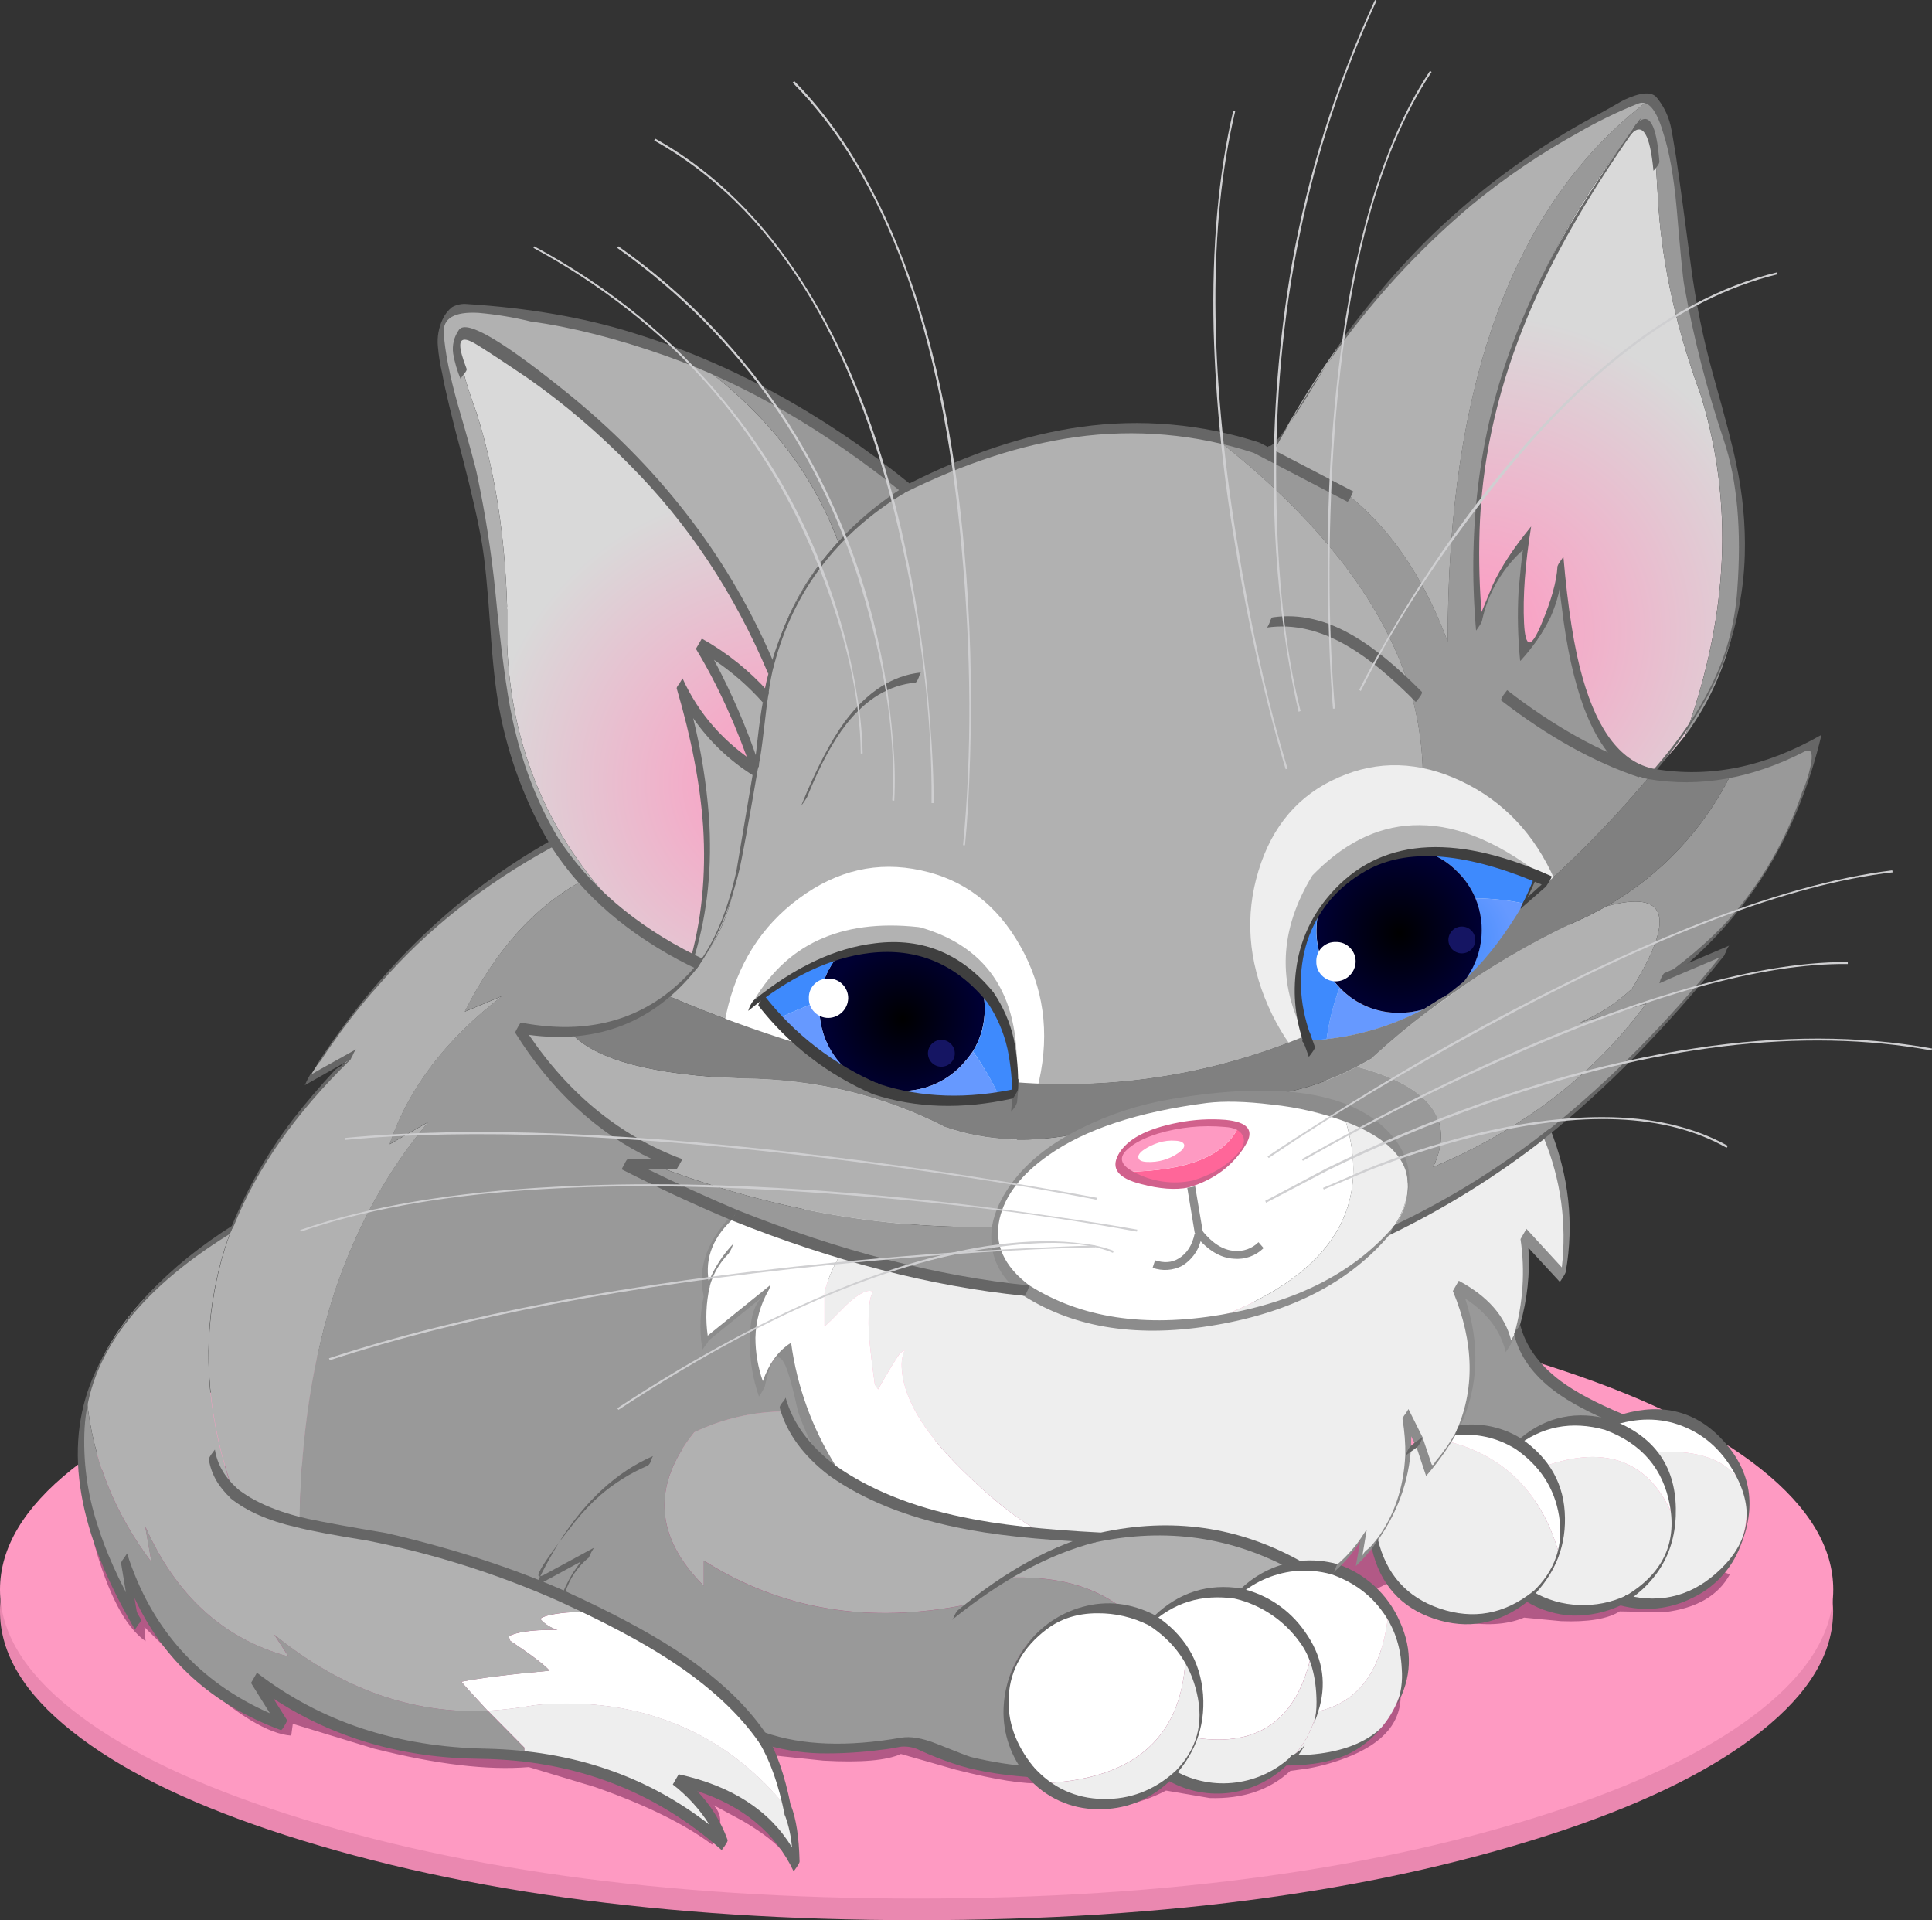 <?xml version="1.0" encoding="iso-8859-1"?>
<!-- Generator: Adobe Illustrator 20.1.0, SVG Export Plug-In . SVG Version: 6.00 Build 0)  -->
<svg version="1.0" id="Layer_1" xmlns="http://www.w3.org/2000/svg" xmlns:xlink="http://www.w3.org/1999/xlink" x="0px" y="0px"
	 viewBox="0 0 792.82 787.82" enable-background="new 0 0 792.82 787.82" xml:space="preserve">
<rect x="0" y="0" width="792.82" height="787.82" fill="#333333" stroke="none"/>
<title>cats_0019</title>
<path fill="#EA88B0" d="M29.54,611.69C9.847,627.403,0,643.87,0,661.09c0,17.22,9.847,33.633,29.54,49.24
	c19.047,15.173,45.953,28.627,80.72,40.36c73.507,24.753,162.137,37.13,265.89,37.13c103.86,0,192.527-12.377,266-37.13
	c34.667-11.733,61.52-25.187,80.56-40.36c19.693-15.607,29.54-32.02,29.54-49.24c0-17.22-9.847-33.687-29.54-49.4
	c-19.047-15.173-45.9-28.573-80.56-40.2c-73.507-24.753-162.173-37.13-266-37.13s-192.457,12.377-265.89,37.13
	C75.5,583.11,48.593,596.51,29.54,611.69z"/>
<path fill="#FE9AC2" d="M29.54,602.81C9.847,618.523,0,634.99,0,652.21c0,17.22,9.847,33.633,29.54,49.24
	c19.047,15.173,45.953,28.627,80.72,40.36c73.507,24.753,162.137,37.13,265.89,37.13c103.86,0,192.527-12.377,266-37.13
	c34.667-11.733,61.52-25.187,80.56-40.36c19.727-15.633,29.59-32.047,29.59-49.24c0-17.193-9.847-33.66-29.54-49.4
	c-19.053-15.207-45.907-28.607-80.56-40.2c-73.507-24.753-162.173-37.13-266-37.13s-192.473,12.377-265.94,37.13
	C75.5,574.203,48.593,587.603,29.54,602.81z"/>
<path fill="#B25986" d="M59.73,673.36l-0.48-5.81l22,21.63c16.36,14.667,29.113,22.307,38.26,22.92l0.65-4.84l33.26,10.17
	c25.58,6.46,46.773,8.983,63.58,7.57l27.28,8.23c20.553,7.213,36.537,15.07,47.95,23.57c1.25-1.642,2.18-3.504,2.74-5.49
	c1.293-4.2,0.593-7.753-2.1-10.66l11.95,6.46c8.607,5.06,14.473,9.727,17.6,14l-6-41l21.47,2.26c15.393,0.86,25.993-0.053,31.8-2.74
	l22.6,6.46c16.467,4.2,28.307,6.03,35.52,5.49l3.55,2.74c3.087,2.08,6.454,3.71,10,4.84c11.733,3.767,24.11,2.26,37.13-4.52
	l17.92,3.07c13.56,0.433,24.59-3.28,33.09-11.14l7.26-1c5.469-0.976,10.829-2.49,16-4.52c15.28-5.92,22.613-14.853,22-26.8
	l-17.15-38.65l17.76-9l9.69,14.53l13.72,4c10.547,2.047,19.427,1.563,26.64-1.45l15.18,1.45c11.087,0.433,19.103-0.9,24.05-4
	l18.4,0.32c13.133-1.613,22.067-6.78,26.8-15.5l-161-60.7l-516.56,18.2l6.3,29.7C44.397,654.143,51.443,667.547,59.73,673.36z"/>
<path fill="#B1B1B1" d="M312.38,303.5l0.32-7.1c0.86-6.347,1.343-9.79,1.45-10.33c-7.615-8.998-16.873-16.464-27.28-22
	c8.933,14.527,16.737,31.693,23.41,51.5L312.38,303.5z"/>
<path fill="#999999" d="M664.8,582.31c-24.967-10-39.013-22.27-42.14-36.81c-0.92,2.489-2.111,4.87-3.55,7.1
	c-1.94-10.333-9.15-18.667-21.63-25c9.473,21.527,9.69,41.277,0.65,59.25l4.36-0.32c7.181-0.099,14.239,1.862,20.34,5.65
	c6.994-6.161,16.031-9.498,25.35-9.36c4.005-0.01,7.989,0.58,11.82,1.75C661.534,583.684,663.14,582.928,664.8,582.31z"/>
<radialGradient id="SVGID_1_" cx="273.206" cy="487.86" r="40.39" gradientTransform="matrix(3.23 0 0 -3.23 -276.49 1834.96)" gradientUnits="userSpaceOnUse">
	<stop  offset="0" style="stop-color:#FE9AC2"/>
	<stop  offset="1" style="stop-color:#D9D9D9"/>
</radialGradient>
<path fill="url(#SVGID_1_)" d="M680.62,85.56L679.17,62c-1.72-10.44-4.573-13.507-8.56-9.2l-1.13,1.61
	c-48.427,62.96-69.253,130.387-62.48,202.28c3.532-14.294,10.454-27.527,20.18-38.58c-3.103,16.765-3.81,33.886-2.1,50.85
	c9.9-9.58,15.013-22.497,15.34-38.75c3.447,45.633,14.533,74.477,33.26,86.53l4,0.81l2.1-2.42c3.542-3.52,6.881-7.24,10-11.14
	l1.78-2.26c17.867-49.187,19.967-95.79,6.3-139.81C688.2,135.66,682.453,110.207,680.62,85.56z"/>
<path fill="#B1B1B1" d="M679.17,62c-1.507-10.667-3.927-14.333-7.26-11l-1.29,1.78C674.6,48.48,677.45,51.553,679.17,62z"/>
<path fill="#808080" d="M585.21,415.54l16.14-11.62l-0.65-1.29l-6,4.84c-3.12,2.153-6.617,4.36-10.49,6.62L585.21,415.54z"/>
<path fill="#FFFFFF" d="M664.8,582.31c-1.674,0.616-3.293,1.372-4.84,2.26c5.993,1.873,11.428,5.203,15.82,9.69l1.61,1.61
	c21.093-1.613,34.063,3.877,38.91,16.47c-1.3-7.868-5.093-15.111-10.82-20.66c-7.226-7.469-17.219-11.616-27.61-11.46
	C673.425,580.153,669.002,580.86,664.8,582.31z"/>
<path fill="#FFFFFF" d="M660,584.57c-3.816-1.176-7.787-1.776-11.78-1.78c-9.319-0.138-18.356,3.199-25.35,9.36
	c2.633,1.655,5.068,3.604,7.26,5.81l3.39,3.71c26.26-9.333,44.18-1.96,53.76,22.12v-1.94c0.194-9.613-3.335-18.929-9.85-26
	l-1.61-1.61C671.426,589.76,665.991,586.438,660,584.57z"/>
<path fill="#EEEEEE" d="M639.45,612.33c1.462,4.258,2.173,8.738,2.1,13.24c0.001,2.269-0.16,4.534-0.48,6.78l-1.29,5.17
	c-1.85,5.911-5.187,11.248-9.69,15.5l-2.26,2.1c6.101,3.788,13.16,5.748,20.34,5.65c6.273,0.042,12.468-1.397,18.08-4.2
	c3.525-1.92,6.736-4.368,9.52-7.26c6.935-6.73,11.035-15.856,11.46-25.51c-9.58-24.107-27.5-31.48-53.76-22.12
	C635.959,604.928,637.973,608.514,639.45,612.33z"/>
<path fill="#999999" d="M522.09,186l-6.3-2.26c-6.03-2.025-12.174-3.694-18.4-5c42.833,33.147,69.793,67.48,80.88,103
	c5.606,18.396,7.04,37.81,4.2,56.83c16.467,0,34.17,7.697,53.11,23.09c15.06-13.686,29.141-28.413,42.14-44.07l-4-0.81
	c-18.727-12.053-29.813-40.897-33.26-86.53c-0.32,16.253-5.433,29.17-15.34,38.75c-1.71-16.964-1.003-34.085,2.1-50.85
	c-9.735,11.038-16.67,24.257-20.22,38.54c-6.78-71.893,14.047-139.323,62.48-202.29l2.42-3.4c3.333-3.333,5.753,0.333,7.26,11
	l1.45,23.57c1.827,24.667,7.583,50.12,17.27,76.36c13.667,44,11.567,90.603-6.3,139.81c20.34-27.447,27.283-62.48,20.83-105.1
	c-0.753-4.953-1.83-10.55-3.23-16.79l-0.48-1.29c-11.614-34.306-18.825-69.947-21.46-106.07c-1.827-18.727-5.27-29.277-10.33-31.65
	c-55.333,41.653-82.94,115.807-82.82,222.46C579.13,223.16,555.13,197.393,522.09,186z"/>
<path fill="#FFFFFF" d="M633.48,601.68l-3.39-3.68c-2.192-2.206-4.628-4.155-7.26-5.81c-6.101-3.788-13.159-5.749-20.34-5.65
	l-4.36,0.32l-2.74,4.84c22.6,6.133,37.4,21.417,44.4,45.85l1.29-5.17c0.32-2.246,0.481-4.511,0.48-6.78
	c0.073-4.502-0.638-8.982-2.1-13.24C637.985,608.533,635.972,604.937,633.48,601.68z"/>
<path fill="#EEEEEE" d="M639.78,637.52c-6.993-24.433-21.793-39.717-44.4-45.85c-2.6,4.185-5.572,8.128-8.88,11.78l-3.87-11.62
	c-1.674,0.964-3.243,2.1-4.68,3.39c-0.386,13.791-5.196,27.092-13.72,37.94c1.372,7.57,5.099,14.513,10.65,19.84
	c14.398,14.455,37.504,15.371,53,2.1l2.26-2.1C634.622,648.748,637.941,643.418,639.78,637.52z"/>
<path fill="#FFFFFF" d="M529.35,665.12c3.834,3.76,6.856,8.266,8.88,13.24c1.955,4.82,2.944,9.978,2.91,15.18
	c-0.012,2.925-0.283,5.843-0.81,8.72c17.54-3.66,27.387-17.597,29.54-41.81c-1.499-2.275-3.231-4.386-5.17-6.3
	c-4.722-4.855-10.614-8.413-17.11-10.33c-3.667-1.076-7.48-1.566-11.3-1.45c-1.292-0.1-2.591-0.046-3.87,0.16
	c-9.215,0.773-17.862,4.771-24.42,11.29C516.117,655.278,523.579,659.228,529.35,665.12z"/>
<path fill="#EEEEEE" d="M687.24,623.8c-0.425,9.654-4.525,18.78-11.46,25.51c-2.784,2.892-5.995,5.34-9.52,7.26
	c3.773,1.106,7.689,1.648,11.62,1.61c21.462,0.028,38.882-17.348,38.91-38.81c0-0.033,0-0.067,0-0.1
	c0.063-2.323-0.097-4.647-0.48-6.94c-4.84-12.593-17.81-18.083-38.91-16.47c6.515,7.071,10.044,16.387,9.85,26v1.94L687.24,623.8z"
	/>
<path fill="#999999" d="M189,136.09c-3.013,0.86-2.68,6.35,1,16.47C187.333,142.767,187,137.277,189,136.09z"/>
<path fill="#B1B1B1" d="M377.12,197.76l-5.12,2.75c-10.303,5.976-19.707,13.383-27.93,22c-13.453,14.207-22.657,31.54-27.61,52
	c-1.023,3.816-1.779,7.699-2.26,11.62c-0.107,0.54-0.59,3.983-1.45,10.33l-0.32,7.1l-2.1,12.11v0.32h-0.16l-5.65,32.77
	c-1.258,7.46-2.927,14.844-5,22.12c-1.226,4.158-2.791,8.208-4.68,12.11c-2.267,4.333-4.889,8.471-7.84,12.37
	c-3.637,4.911-7.806,9.405-12.43,13.4c17.874,7.636,36.144,14.313,54.73,20c-3.737-3.302-7.292-6.804-10.65-10.49l-6.3-7.75
	l-0.81-0.81l-3.39,2.91c13.667-24.967,36.537-35.73,68.61-32.29l1,0.16c28.52,8.287,41.597,29.49,39.23,63.61
	c40.5,3.166,81.173-3.346,118.66-19c-11.627-21.74-10.657-43.697,2.91-65.87l1.78-1.78c12.913-12.667,26.96-18.963,42.14-18.89
	c2.84-19.02,1.406-38.434-4.2-56.83c-11.087-35.513-38.047-69.847-80.88-103C458.22,170.243,418.127,176.587,377.12,197.76z"/>
<path fill="#FFFFFF" d="M377.93,357.1c-17.76-3.873-34.427-0.053-50,11.46c-15.5,11.407-25.457,27.173-29.87,47.3
	c-4.307,20-1.723,38.457,7.75,55.37s23.087,27.247,40.84,31c17.653,3.767,34.28-0.053,49.88-11.46
	c15.607-11.513,25.563-27.28,29.87-47.3c4.413-20,1.83-38.457-7.75-55.37C409.15,371.2,395.577,360.867,377.93,357.1z"/>
<path fill="#EEEEEE" d="M638,361c-8.287-18.833-21.093-32.34-38.42-40.52s-34.117-8.673-50.37-1.48
	c-16.253,7.1-27.177,19.853-32.77,38.26c-5.593,18.293-4.26,36.803,4,55.53c8.26,18.727,21.067,32.18,38.42,40.36
	c17.333,8.287,34.123,8.823,50.37,1.61s27.17-19.963,32.77-38.25C647.62,398.21,646.287,379.707,638,361z"/>
<path fill="#B1B1B1" d="M279,477.69h-11.3c46.493,18,93.097,26.557,139.81,25.67c0.967-9.793,7.633-19.373,20-28.74
	c5.129-3.767,10.588-7.064,16.31-9.85c-20.127,4.413-38.853,3.607-56.18-2.42c-25.313-12.9-52.86-19.517-82.64-19.85
	c-36.913-1.4-60.43-7.59-70.55-18.57c-7.271,0.035-14.524-0.723-21.63-2.26C229.473,449.443,251.533,468.117,279,477.69z"/>
<path fill="#999999" d="M256.52,477.69c14.987,7.647,29.947,14.59,44.88,20.83c14.26,5.952,28.812,11.179,43.6,15.66
	c24.826,7.636,50.353,12.775,76.2,15.34c-7.747-5.167-12.267-11.623-13.56-19.37c-0.328-2.245-0.382-4.522-0.16-6.78
	c-46.707,0.86-93.31-7.697-139.81-25.67h-11.15V477.69z"/>
<path fill="#FFFFFF" d="M424.26,728.57l3.55,3.07c38.42-1.613,58.007-19.48,58.76-53.6c-1.547-2.333-3.334-4.498-5.33-6.46
	c-2.546-2.623-5.424-4.902-8.56-6.78c-3.448-2.022-7.215-3.442-11.14-4.2c-2.857-0.675-5.784-1.011-8.72-1
	c-22.268,0.088-40.29,18.132-40.35,40.4c-0.185,9.998,3.518,19.678,10.33,27L424.26,728.57z"/>
<path fill="#FFFFFF" d="M529.35,665.12c-5.771-5.892-13.233-9.842-21.35-11.3c-2.341-0.427-4.723-0.588-7.1-0.48
	c-10.598-0.261-20.829,3.889-28.25,11.46c3.136,1.878,6.014,4.157,8.56,6.78c1.996,1.962,3.783,4.127,5.33,6.46
	c6.654,10.413,8.256,23.272,4.36,35c25.827,3.767,41.593-7.803,47.3-34.71C536.181,673.369,533.17,668.874,529.35,665.12z"/>
<path fill="#B1B1B1" d="M532.42,642.52c-25.073-14.667-52.407-18.597-82-11.79c-13.478,3.412-26.297,9.031-37.94,16.63
	c20.553-1.073,36.913,3.34,49.08,13.24c3.925,0.758,7.692,2.178,11.14,4.2c7.421-7.571,17.652-11.721,28.25-11.46
	c2.377-0.108,4.759,0.053,7.1,0.48C514.594,647.308,523.222,643.307,532.42,642.52z"/>
<path fill="#3E8AFD" d="M600.39,350.16c-5.29-0.833-10.653-1.104-16-0.81c5.159,1.549,9.842,4.38,13.61,8.23
	c3.195,3.127,5.722,6.869,7.43,11c6.674,0.034,13.327,0.737,19.86,2.1c1.293-2.473,2.8-5.807,4.52-10l0.65-1.29
	C620.849,355.102,610.751,352.002,600.39,350.16z"/>
<radialGradient id="SVGID_2_" cx="273.206" cy="487.86" r="8.32" gradientTransform="matrix(3.23 0 0 -3.23 -287.79 1961.85)" gradientUnits="userSpaceOnUse">
	<stop  offset="0" style="stop-color:#3E8AFD"/>
	<stop  offset="1" style="stop-color:#6699FF"/>
</radialGradient>
<path fill="url(#SVGID_2_)" d="M603.13,400.53c9.006-8.637,16.485-18.736,22.12-29.87c-6.533-1.363-13.186-2.066-19.86-2.1
	c4.694,11.367,2.906,24.38-4.68,34.06l2.26-2.1h0.16V400.53z"/>
<radialGradient id="SVGID_3_" cx="273.206" cy="487.87" r="9.928" gradientTransform="matrix(3.23 0 0 -3.23 -512.03 1993.81)" gradientUnits="userSpaceOnUse">
	<stop  offset="0" style="stop-color:#000000"/>
	<stop  offset="1" style="stop-color:#000033"/>
</radialGradient>
<path fill="url(#SVGID_3_)" d="M403.11,405.21c-3.357-3.679-7.152-6.933-11.3-9.69c-8.683-5.471-18.802-8.225-29.06-7.91
	c-5.995,0.189-11.928,1.278-17.6,3.23c-5.194,5.417-8.286,12.508-8.72,20l-0.16,2.91c-0.058,18.662,15.024,33.837,33.685,33.894
	c9.05,0.028,17.734-3.576,24.105-10.004c1.905-1.944,3.636-4.052,5.17-6.3c3.261-5.284,4.941-11.392,4.84-17.6
	C404.074,410.87,403.752,408.008,403.11,405.21z"/>
<path fill="#6699FF" d="M399.24,431.36c-1.534,2.248-3.265,4.356-5.17,6.3c-13.177,13.238-34.59,13.288-47.829,0.111
	c-6.384-6.355-9.97-14.994-9.961-24.001l0.16-2.91c-6.094,2.038-12.03,4.521-17.76,7.43c3.358,3.686,6.913,7.188,10.65,10.49
	c8.519,7.608,18.371,13.575,29.06,17.6l0.16-0.16l1,0.65c4.785,1.683,9.697,2.977,14.69,3.87c11.903,1.814,24.031,1.539,35.84-0.81
	C407.042,443.422,403.413,437.206,399.24,431.36z"/>
<path fill="#3E8AFD" d="M312.38,410.54l6.3,7.75c5.73-2.909,11.666-5.392,17.76-7.43c0.434-7.492,3.526-14.583,8.72-20
	c-10.44,3.333-21.527,9.577-33.26,18.73L312.38,410.54z"/>
<path fill="#EEEEEE" d="M481.25,728.57c4.36-4.368,7.673-9.667,9.69-15.5c3.896-11.728,2.294-24.587-4.36-35
	c-0.753,34.12-20.34,51.987-58.76,53.6c7.032,5.786,15.895,8.877,25,8.72c10.609,0.151,20.818-4.048,28.25-11.62L481.25,728.57z"/>
<path fill="#EEEEEE" d="M576.49,682.56c0.092-7.875-2.217-15.59-6.62-22.12c-2.153,24.213-12,38.15-29.54,41.81
	c-1.729,7.522-5.541,14.404-11,19.86v0.16c2.282,0.476,4.61,0.695,6.94,0.65c22.224-0.011,40.231-18.036,40.22-40.26
	C576.49,682.627,576.49,682.593,576.49,682.56z"/>
<path fill="#EEEEEE" d="M540.33,702.25c0.527-2.877,0.798-5.795,0.81-8.72c0.034-5.202-0.955-10.36-2.91-15.18
	c-5.707,26.907-21.473,38.477-47.3,34.71c-2.017,5.833-5.33,11.132-9.69,15.5l-0.16,0.16c6.046,3.451,12.899,5.235,19.86,5.17
	c10.548,0.121,20.686-4.077,28.06-11.62l0.32-0.16C534.783,716.656,538.598,709.773,540.33,702.25z"/>
<path fill="#FFFFFF" d="M407.47,503.36c-0.222,2.258-0.168,4.535,0.16,6.78c1.293,7.747,5.813,14.203,13.56,19.37
	c5.052,3.426,10.609,6.041,16.47,7.75c17.76,5.92,38.477,6.997,62.15,3.23l0.65-0.16c46.92-18.22,63.767-46.257,50.54-84.11
	l-3.55-1.13c-10.597-3.398-21.642-5.195-32.77-5.33c-2.473-0.107-5.003-0.107-7.59,0c-7.317,0.176-14.61,0.925-21.81,2.24
	c-14.41,2.063-28.409,6.365-41.49,12.75c-5.722,2.786-11.181,6.083-16.31,9.85C415.107,483.98,408.437,493.567,407.47,503.36z"/>
<radialGradient id="SVGID_4_" cx="273.206" cy="487.86" r="37.47" gradientTransform="matrix(3.23 0 0 -3.23 -563.04 1897.11)" gradientUnits="userSpaceOnUse">
	<stop  offset="0" style="stop-color:#FE9AC2"/>
	<stop  offset="1" style="stop-color:#D9D9D9"/>
</radialGradient>
<path fill="url(#SVGID_4_)" d="M195.5,169.19l0.65,2.1c7.1,23.033,11.083,48.863,11.95,77.49c-0.108,0.423-0.108,0.867,0,1.29v14.37
	c1.827,46.273,19.793,85.127,53.9,116.56l0.81,0.65c6.781,4.556,13.86,8.652,21.19,12.26c10-32.18,8.333-70.01-5-113.49
	c6.24,14.96,16.627,26.8,31.16,35.52l0.16-0.32c-6.667-19.8-14.47-36.967-23.41-51.5c10.407,5.536,19.665,13.002,27.28,22
	c0.481-3.921,1.237-7.804,2.26-11.62c-23.247-56.827-64.79-102.89-124.63-138.19c-1.293-0.54-2.207-0.593-2.74-0.16
	c-2.047,1.187-1.713,6.677,1,16.47l0.32,0.81C191.433,157.477,193.133,162.73,195.5,169.19z"/>
<path fill="#B1B1B1" d="M310.12,315.93c-14.527-8.713-24.9-20.55-31.12-35.51c13.333,43.48,15,81.31,5,113.49l3.07,1.45
	c2.923-3.922,5.515-8.079,7.75-12.43c1.889-3.902,3.454-7.952,4.68-12.11c2.073-7.276,3.742-14.66,5-22.12L310.12,315.93z"/>
<path fill="#B1B1B1" d="M563.26,434.11l-6.46,3.55c30,7.967,40.44,21.69,31.32,41.17c36.913-15.607,66.027-37.94,87.34-67
	l-27.12,7.75c7.866-3.335,15.08-8.034,21.31-13.88c18.08-29.38,14.637-40.68-10.33-33.9l-7.59,4
	c-17.582,7.866-34.438,17.265-50.37,28.09l-16.14,11.62c-7.1,5.38-14.257,11.353-21.47,17.92L563.26,434.11z"/>
<path fill="#999999" d="M746.16,303.5c-7.273,4.449-15.017,8.078-23.09,10.82c-4.177,1.388-8.435,2.52-12.75,3.39
	c-11.276,22.675-29.025,41.495-51,54.08c24.967-6.78,28.41,4.52,10.33,33.9c-6.23,5.846-13.444,10.545-21.31,13.88l27.12-7.75
	c-21.333,29.06-50.447,51.393-87.34,67c9.147-19.48-1.293-33.203-31.32-41.17c-14,7.333-28.047,11.37-42.14,12.11
	c11.128,0.135,22.173,1.932,32.77,5.33l3.55,1.13c15.713,6,24.54,14.717,26.48,26.15V483c1.187,7.213-0.857,14.423-6.13,21.63
	c22.675-10.654,44.024-23.927,63.61-39.55c25.72-20.34,50.26-45.363,73.62-75.07l-22.76,9.69
	C716.787,376.467,736.907,344.4,746.16,303.5z"/>
<path fill="#EEEEEE" d="M557.77,517.73c5.099-3.717,9.661-8.119,13.56-13.08c5.273-7.213,7.317-14.423,6.13-21.63v-0.65
	c-1.94-11.407-10.767-20.123-26.48-26.15c13.24,37.887-3.603,65.923-50.53,84.11C523.597,536.457,542.703,528.923,557.77,517.73z"/>
<path fill="#B1B1B1" d="M676.91,40.84c-2.153-0.967-4.52-0.633-7.1,1C607.17,70.233,557.93,118.287,522.09,186
	c33.04,11.407,57.04,37.183,72,77.33C593.983,156.657,621.59,82.493,676.91,40.84z"/>
<path fill="#B1B1B1" d="M190.33,153.37l-0.32-0.81c-3.66-10.12-3.993-15.61-1-16.47c0.54-0.433,1.453-0.38,2.74,0.16
	c59.84,35.333,101.383,81.397,124.63,138.19c4.953-20.447,14.157-37.78,27.61-52c-10.847-29.26-30.477-54.073-58.89-74.44
	c-30.128-12.292-62.106-19.442-94.6-21.15c-10.667-1.94-12.39,9.683-5.17,34.87c11.233,36.504,17.532,74.346,18.73,112.52v3.07
	c4.2,26.907,12.057,49.617,23.57,68.13c3.516,5.517,7.454,10.752,11.78,15.66c6.69,7.53,14.276,14.213,22.59,19.9
	c-34.12-31.427-52.093-70.28-53.92-116.56v-14.37c-0.108-0.423-0.108-0.867,0-1.29c-0.86-28.627-4.843-54.457-11.95-77.49l-0.65-2.1
	C193.127,162.73,191.41,157.457,190.33,153.37z"/>
<path fill="#999999" d="M372,200.51c-27.587-22.607-56.553-40.11-86.9-52.51c28.413,20.34,48.053,45.147,58.92,74.42
	C352.265,213.831,361.685,206.455,372,200.51z"/>
<path fill="#B1B1B1" d="M239.41,361.14c-4.326-4.908-8.264-10.143-11.78-15.66c-41.433,22.28-75.227,54.837-101.38,97.67l18.75-10.5
	c-23.787,22.707-40.453,46.653-50,71.84c-2.982,7.854-5.251,15.96-6.78,24.22c-5.167,26.667-2.583,54.65,7.75,83.95
	c5.813,5.167,14.813,9.15,27,11.95c0.54-36.053,5.49-68.017,14.85-95.89c9.04-26.367,21.74-49.183,38.1-68.45l-16,9.2
	c7.64-22.813,23.083-43.1,46.33-60.86l-15.5,6.46C203.583,389.557,219.803,371.58,239.41,361.14z"/>
<path fill="#EEEEEE" d="M345,514.18l-1,1.94c-3.227,6.133-5.11,10.977-5.65,14.53v13.56c0.753-0.54,3.713-3.447,8.88-8.72
	c5.273-4.953,8.987-6.783,11.14-5.49c-1.293,1.293-1.94,5.6-1.94,12.92c0,4.733,0.86,13.127,2.58,25.18l1.29,1.94
	c4-6.993,7-11.943,9-14.85l1.94-1.29c-0.817,1.825-1.239,3.801-1.24,5.8c0,12.667,8.287,27.143,24.86,43.43
	c12.38,12.267,23.627,21.037,33.74,26.31c11.407,0.753,18.67,1.183,21.79,1.29c29.6-6.78,56.933-2.85,82,11.79
	c1.279-0.206,2.578-0.26,3.87-0.16c3.82-0.116,7.633,0.374,11.3,1.45c4.804-3.944,8.899-8.678,12.11-14l-1.94,10.49
	c2.281-2.247,4.437-4.618,6.46-7.1c8.524-10.848,13.334-24.149,13.72-37.94c0.055-5.023-0.323-10.042-1.13-15l5.81,11.62l3.87,11.62
	c3.308-3.652,6.28-7.595,8.88-11.78l2.74-4.84c9.04-18,8.823-37.75-0.65-59.25c12.487,6.347,19.697,14.68,21.63,25
	c1.439-2.23,2.63-4.611,3.55-7.1c4.072-12.666,4.958-26.14,2.58-39.23l16.14,17.6c3.898-19.787,1.644-40.293-6.46-58.76
	c-19.586,15.623-40.935,28.896-63.61,39.55c-3.898,4.961-8.461,9.363-13.56,13.08c-15.067,11.193-34.17,18.727-57.31,22.6
	l-0.65,0.32v-0.16c-23.68,3.767-44.397,2.69-62.15-3.23c-5.861-1.709-11.418-4.324-16.47-7.75
	C395.299,526.97,369.799,521.821,345,514.18z"/>
<path fill="#FFFFFF" d="M344,516.12l1-1.94c-14.785-4.482-29.333-9.708-43.59-15.66c-10.547,9.793-14.313,20.233-11.3,31.32
	c-1.634,6.657-1.91,13.574-0.81,20.34l25.83-21c-7.86,12.7-8.667,26.583-2.42,41.65c1.507-9.147,5.057-15.067,10.65-17.76
	c1.985,18.002,8.238,35.271,18.24,50.37c18.62,13.773,47.62,22.44,87,26c-10.12-5.273-21.367-14.043-33.74-26.31
	C378.287,586.877,370,572.4,370,559.7c0.015-2.006,0.455-3.986,1.29-5.81l-1.94,1.29c-2.047,2.907-5.047,7.857-9,14.85L359,568.1
	c-1.72-12.053-2.58-20.447-2.58-25.18c0-7.333,0.647-11.64,1.94-12.92c-2.153-1.293-5.867,0.537-11.14,5.49
	c-5.167,5.273-8.127,8.18-8.88,8.72v-13.56C338.9,527.097,340.787,522.253,344,516.12z"/>
<path fill="#B1B1B1" d="M341.6,603.45c-9.473-6.887-15.93-15.013-19.37-24.38c-12.912,0.042-25.652,2.966-37.29,8.56
	c-17.54,21.847-16.25,42.847,3.87,63v-10.37c31.86,20.233,68.023,26.207,108.49,17.92c4.841-3.905,9.91-7.518,15.18-10.82
	c11.643-7.599,24.462-13.218,37.94-16.63c-3.12-0.107-10.383-0.537-21.79-1.29C389.23,625.893,360.22,617.23,341.6,603.45z"/>
<path fill="#999999" d="M284,393.91c-7.316-3.613-14.382-7.712-21.15-12.27L262,381c-8.315-5.674-15.905-12.343-22.6-19.86
	c-19.6,10.44-35.847,28.413-48.74,53.92l15.5-6.46c-23.247,17.76-38.69,38.047-46.33,60.86l16-9.2
	c-16.36,19.267-29.06,42.083-38.1,68.45c-9.333,27.873-14.283,59.837-14.85,95.89l10.82,1.94h0.81
	c31.533,5.38,60.16,13.343,85.88,23.89l23.25,10.49c8.871,4.424,17.493,9.328,25.83,14.69c10.998,6.983,21.515,14.697,31.48,23.09
	l2.74,2.74c3.464,3.431,6.488,7.281,9,11.46c14.527,5.707,35.193,6.04,62,1c14.1,7.64,30.137,12,48.11,13.08
	c-14.317-15.906-13.68-40.235,1.45-55.37c7.466-7.756,17.806-12.081,28.57-11.95c2.936-0.011,5.863,0.325,8.72,1
	c-12.16-9.9-28.52-14.313-49.08-13.24c-5.27,3.302-10.339,6.915-15.18,10.82c-40.467,8.287-76.63,2.313-108.49-17.92v10.33
	c-20.127-20.127-21.417-41.127-3.87-63c11.638-5.594,24.378-8.518,37.29-8.56c3.447,9.333,9.903,17.46,19.37,24.38
	c-10.002-15.099-16.255-32.368-18.24-50.37c-5.593,2.667-9.143,8.587-10.65,17.76c-6.24-15.067-5.433-28.95,2.42-41.65l-25.83,21
	c-1.1-6.766-0.824-13.683,0.81-20.34c-3.013-11.087,0.753-21.527,11.3-31.32c-14.96-6.24-29.92-13.183-44.88-20.83H279
	c-27.447-9.58-49.51-28.247-66.19-56c7.106,1.537,14.359,2.295,21.63,2.26c14.765-0.193,28.993-5.565,40.2-15.18
	c4.602-4.011,8.747-8.519,12.36-13.44L284,393.91z"/>
<path fill="#FFFFFF" d="M209.38,673.19c8.72,5.813,14.1,9.903,16.14,12.27c-16.667,1.507-28.72,3.013-36.16,4.52
	c1.073,1.4,4.68,5.383,10.82,11.95c6.371-0.392,12.715-1.147,19-2.26l3.07-0.32c17.333-1.187,33.047,0.537,47.14,5.17
	c20.773,6.567,38.53,18.9,53.27,37H323c-1.354-10.154-4.877-19.898-10.33-28.57c-2.512-4.179-5.536-8.029-9-11.46l-2.74-2.74
	c-9.965-8.393-20.482-16.107-31.48-23.09c-8.337-5.362-16.959-10.266-25.83-14.69c-5.38,0.32-9.093,0.537-11.14,0.65
	c-5.813,0.54-9.42,1.4-10.82,2.58c1.887,2.153,4.35,3.722,7.1,4.52h-1.94c-8.613,0-14.64,0.86-18.08,2.58L209.38,673.19z"/>
<path fill="#B1B1B1" d="M94.93,504.49c-11.505,6.811-22.177,14.939-31.8,24.22c-14.313,14.1-23.46,29.383-27.44,45.85
	c2.473,24.107,11.3,46.223,26.48,66.35l-2.58-14.69c12.593,28.413,32.18,46.227,58.76,53.44l-5.81-9
	c27.227,22.173,56.447,32.613,87.66,31.32c-6.133-6.6-9.743-10.593-10.83-11.98c7.427-1.507,19.48-3.013,36.16-4.52
	c-2.047-2.367-7.427-6.457-16.14-12.27l-0.65-1.94c3.447-1.72,9.473-2.58,18.08-2.58h1.94c-2.75-0.798-5.213-2.367-7.1-4.52
	c1.4-1.187,5.007-2.047,10.82-2.58c2.047-0.107,5.76-0.323,11.14-0.65l-23.25-10.49c-25.72-10.547-54.347-18.51-85.88-23.89h-0.81
	l-10.82-1.94c-12.16-2.8-21.16-6.783-27-11.95c-10.333-29.273-12.917-57.257-7.75-83.95C89.651,520.455,91.934,512.345,94.93,504.49
	z"/>
<path fill="#999999" d="M59.57,626.22l2.58,14.69c-15.173-20.127-24-42.243-26.48-66.35c-6.567,26.473-0.163,56.177,19.21,89.11
	l-4-24.22c10.333,33.687,32.237,56.45,65.71,68.29l-12.43-19.37c26.587,20.987,58.013,31.373,94.28,31.16
	c5.611,0.005,11.218,0.339,16.79,1v-3.39l-15-15.18c-31.213,1.293-60.433-9.147-87.66-31.32l5.81,9
	C91.767,672.44,72.163,654.633,59.57,626.22z"/>
<path fill="#EEEEEE" d="M269.44,737c10.134,5.434,19.521,12.157,27.93,20c-3.333-10.98-10-19.98-20-27
	c24.667,4.84,41.133,16.733,49.4,35.68c0.299-7.51-0.796-15.01-3.23-22.12l-0.81-2.1c-14.747-18.08-32.503-30.413-53.27-37
	c-14.1-4.627-29.813-6.35-47.14-5.17l-3.07,0.32c-6.285,1.113-12.629,1.868-19,2.26l15,15.18v3.39
	C235.23,722.627,253.293,728.147,269.44,737z"/>
<path fill="#6699FF" d="M574.07,415.54c-9.053,0.129-17.757-3.49-24.05-10l-0.32-0.32c-2.547,6.833-4.334,13.926-5.33,21.15
	c13.948-1.541,27.478-5.704,39.88-12.27C580.945,415.076,577.516,415.561,574.07,415.54z"/>
<path fill="#808080" d="M630.41,360.17c-1.304,1.358-2.247,3.023-2.74,4.84c-0.696,1.929-1.504,3.815-2.42,5.65
	c-7.213,12.267-14.587,22.007-22.12,29.22l-0.48,0.48l-10.65,9l0.65,0.65l8.72-6.13c15.932-10.825,32.788-20.224,50.37-28.09l7.59-4
	c21.975-12.585,39.724-31.405,51-54.08c-10.779,2.046-21.852,1.991-32.61-0.16c-12.999,15.657-27.08,30.384-42.14,44.07
	c-0.213,0.213-1.073-0.003-2.58-0.65S630.63,360.057,630.41,360.17z"/>
<radialGradient id="SVGID_5_" cx="273.206" cy="487.86" r="10.36" gradientTransform="matrix(3.23 0 0 -3.23 -308.13 1958.62)" gradientUnits="userSpaceOnUse">
	<stop  offset="0" style="stop-color:#000000"/>
	<stop  offset="1" style="stop-color:#000033"/>
</radialGradient>
<path fill="url(#SVGID_5_)" d="M598,357.58c-3.754-3.843-8.418-6.674-13.56-8.23l-4,0.32c-12.904,1.341-24.888,7.305-33.74,16.79
	l-0.48,0.65c-1.939,2.145-3.67,4.468-5.17,6.94c-0.519,2.497-0.79,5.04-0.81,7.59c-0.094,8.811,3.333,17.295,9.52,23.57l0.32,0.32
	c6.293,6.51,14.997,10.129,24.05,10c3.443,0.016,6.869-0.472,10.17-1.45c3.873-2.26,7.37-4.467,10.49-6.62l6-4.84
	c7.586-9.68,9.374-22.693,4.68-34.06C603.748,364.432,601.207,360.697,598,357.58z"/>
<path fill="#B2B2B2" d="M311.57,409.73l0.32-0.16c11.733-9.147,22.82-15.39,33.26-18.73c5.672-1.952,11.605-3.041,17.6-3.23
	c10.258-0.315,20.377,2.439,29.06,7.91c4.148,2.757,7.943,6.011,11.3,9.69l3.39,4.2c6.78,9.58,10.17,21.15,10.17,34.71l-0.32,6.62
	l0.65-6.62c2.367-34.12-10.71-55.323-39.23-63.61l-1-0.16c-32.073-3.447-54.943,7.317-68.61,32.29L311.57,409.73z"/>
<path fill="#3E8AFD" d="M410.05,449.93l6.46-1.29l0.16-4.52c0-13.56-3.39-25.13-10.17-34.71l-3.39-4.2
	c0.658,2.806,0.993,5.678,1,8.56c0.101,6.208-1.579,12.316-4.84,17.6C403.422,437.215,407.03,443.427,410.05,449.93z"/>
<path fill="#B2B2B2" d="M635.58,361.62c-18.94-15.393-36.643-23.09-53.11-23.09c-15.173-0.107-29.22,6.19-42.14,18.89l-1.78,1.78
	c-13.56,22.173-14.53,44.13-2.91,65.87l1,1.61L536,424.9c-6.133-19.267-4.467-36.217,5-50.85c1.5-2.472,3.231-4.795,5.17-6.94
	l0.48-0.65c8.852-9.485,20.836-15.449,33.74-16.79l4-0.32c5.347-0.294,10.71-0.023,16,0.81c10.336,1.838,20.41,4.927,30,9.2
	L635.58,361.62z"/>
<path fill="#808080" d="M234.41,423.94c10.113,10.973,33.643,17.16,70.59,18.56c29.813,0.32,57.367,6.94,82.66,19.86
	c17.333,6,36.06,6.807,56.18,2.42c13.064-6.391,27.046-10.703,41.44-12.78c7.193-1.321,14.479-2.076,21.79-2.26
	c2.58-0.107,5.11-0.107,7.59,0c14.1-0.753,28.147-4.79,42.14-12.11l6.46-3.55l0.48-0.65c7.213-6.567,14.37-12.54,21.47-17.92
	l7.91-5.81l-1-0.65l-7.91,5c-12.402,6.566-25.932,10.729-39.88,12.27l-7.59,0.65l-0.16-0.32l-1-1.61
	c-37.487,15.654-78.16,22.166-118.66,19l-0.65,6.62l0.16-2.1l-6.46,1.29c-11.809,2.349-23.937,2.624-35.84,0.81
	c-4.993-0.893-9.905-2.187-14.69-3.87l-1.13-0.48c-10.689-4.025-20.541-9.992-29.06-17.6c-18.586-5.687-36.856-12.364-54.73-20
	C263.344,418.323,249.15,423.713,234.41,423.94z"/>
<path fill="#3E8AFD" d="M549.7,405.21c-6.187-6.275-9.614-14.759-9.52-23.57c0.02-2.55,0.291-5.093,0.81-7.59
	c-9.473,14.667-11.14,31.617-5,50.85l0.65,1.78l0.16,0.32l7.59-0.65C545.38,419.13,547.161,412.041,549.7,405.21z"/>
<path fill="#666666" d="M644.14,92.5c-8.425,14.142-15.711,28.932-21.79,44.23c-14.853,37.56-20.397,78.227-16.63,122
	c1.507-2.047,2.313-3.38,2.42-4c2.382-11.219,8.26-21.393,16.79-29.06c-0.54,3.767-1.133,9.433-1.78,17
	c-0.503,9.473-0.286,18.97,0.65,28.41c0,0.107,0.107,0.053,0.32-0.16c4.82-5.287,8.894-11.209,12.11-17.6
	c1.417-3.177,2.552-6.473,3.39-9.85l0.32-1.78l1,7.75c1.94,16.147,4.94,29.76,9,40.84c6.567,17.433,15.393,27.227,26.48,29.38
	c0.54,0.107,1.347-1.293,2.42-4.2c-13.24-2.58-23.033-15.01-29.38-37.29c-3.447-11.947-6.083-28.573-7.91-49.88
	c-0.315,0.63-0.694,1.227-1.13,1.78c-0.539,0.686-0.974,1.447-1.29,2.26c-0.32,6.133-2.527,14.043-6.62,23.73
	c-4.2,10.12-6.567,10.013-7.1-0.32c-0.54-11.087,0.43-24.323,2.91-39.71l-0.16,0.16c-7.1,8.72-12.267,16.577-15.5,23.57l-3.87,9.36
	c-0.393,1-0.77,1.86-1.13,2.58c0.159-0.688,0.213-1.396,0.16-2.1c-0.9-12.139-1.06-24.322-0.48-36.48
	c1.4-27.873,7.967-55.747,19.7-83.62c9.793-23.333,24.053-48.357,42.78-75.07c1.293-2.58,1.777-3.657,1.45-3.23
	C659.963,67.327,650.92,81.093,644.14,92.5z"/>
<path fill="#666666" d="M529,174c-4.413,6.313-7.157,9.313-8.23,9c-0.213-0.107-0.697,0.54-1.45,1.94
	c-0.424,0.71-0.759,1.469-1,2.26l2.42,0.81c0.32,0,0.913-0.86,1.78-2.58c2.1-3.893,4.253-7.713,6.46-11.46 M536.89,161.86
	c2.947-4.793,5.477-8.937,7.59-12.43c-5.36,7.92-10.52,16.11-15.48,24.57c2.213-3.207,4.85-7.243,7.91-12.11 M666.41,41
	c-6.993,4-11.243,6.367-12.75,7.1C632.779,59.375,613.321,73.106,595.7,89c-14.1,12.487-28.36,28.253-42.78,47.3
	c-0.813,1.187-3.61,5.6-8.39,13.24c16.858-24.495,36.95-46.598,59.73-65.71c13.45-11.028,27.876-20.809,43.1-29.22
	c7.977-4.644,16.286-8.692,24.86-12.11c4.087-1.613,7.53,2.423,10.33,12.11c2.473,7.533,4.303,17.81,5.49,30.83
	c1.507,18,2.53,28.493,3.07,31.48c3.854,21.63,9.305,42.945,16.31,63.77c5.487,16.467,7.317,36.917,5.49,61.35
	c-0.92,13.775-4.599,27.225-10.82,39.55c-5.487,11.087-13.343,22.493-23.57,34.22c-1.4,2.667-1.993,3.903-1.78,3.71
	c12.593-14.527,21.957-28.573,28.09-42.14c6.913-15.703,10.706-32.599,11.17-49.75c0.323-12.581-0.869-25.154-3.55-37.45
	c-1.4-6.993-4.573-19.21-9.52-36.65c-4.004-14.521-7.011-29.299-9-44.23c-2.58-19.8-4.623-34.76-6.13-44.88
	c-1.073-6.78-1.827-11.087-2.26-12.92c-1.003-4.274-2.993-8.253-5.81-11.62C677.637,37.507,673.197,37.88,666.41,41z"/>
<path fill="#666666" d="M669.64,54.73l3.23-5.17c0.667-1.187,0.56-1.24-0.32-0.16c-0.282,0.55-0.666,1.042-1.13,1.45
	c-0.655,0.899-1.196,1.877-1.61,2.91C669.27,54.833,669.213,55.157,669.64,54.73z"/>
<path fill="#666666" d="M678.52,70.06c1.72-1.827,2.527-3.117,2.42-3.87c-1.187-15.393-4.253-20.56-9.2-15.5
	c-1.072,1.204-1.846,2.642-2.26,4.2C674.107,50.043,677.12,55.1,678.52,70.06z"/>
<path fill="#666666" d="M581,288c2.047-2.367,2.853-3.767,2.42-4.2c-10.227-10.333-19.373-17.867-27.44-22.6
	c-11.513-6.887-22.76-9.523-33.74-7.91c-0.433,0.107-0.863,0.86-1.29,2.26c-0.54,1.293-0.917,1.94-1.13,1.94
	c10.98-1.613,22.227,1.023,33.74,7.91C561.64,270.14,570.787,277.673,581,288z"/>
<path fill="#3F3F3F" d="M629.12,361.46c0.32,0.107,1.127-1.293,2.42-4.2c-38.96-16.033-68.02-12.213-87.18,11.46
	c-6.754,8.226-11.061,18.185-12.43,28.74c-1.495,10.559-0.329,21.325,3.39,31.32c0.367-0.686,0.799-1.336,1.29-1.94
	c0.967-1.073,1.343-1.827,1.13-2.26c-4.733-13.333-5.163-26.14-1.29-38.42c4.2-12.593,12.327-22.28,24.38-29.06
	C577.083,348.06,599.847,349.513,629.12,361.46z"/>
<path fill="#3F3F3F" d="M634.45,363.72c1.72-2.667,2.473-4.067,2.26-4.2l-5.17-2.26c-0.213-0.107-0.697,0.593-1.45,2.1
	c-0.455,0.635-0.793,1.346-1,2.1l3.55,1.45l-6.3,5.65c-0.723,0.763-1.323,1.633-1.78,2.58c-0.269,0.498-0.433,1.046-0.48,1.61
	L634.45,363.72z"/>
<path fill="#3F3F3F" d="M631.06,357.75l-1.78,3.07c-1.4,3.447-3.013,7.053-4.84,10.82c-0.54,1.073-0.593,1.407-0.16,1l1.78-2.91
	c1.613-3.12,3.39-6.993,5.33-11.62C631.797,357.003,631.687,356.883,631.06,357.75z"/>
<path fill="#666666" d="M742.45,316.58c-0.704,2.882-1.678,5.691-2.91,8.39c-5.63,16.927-14.213,32.725-25.35,46.66
	c-6.78,8.607-15.927,17.273-27.44,26c-0.965,1.251-1.679,2.677-2.1,4.2c31.86-24.667,52.793-58.083,62.8-100.25
	c0-0.107-0.053-0.107-0.16,0c-22.927,13.133-45.743,17.76-68.45,13.88c-0.32-0.107-0.803,0.593-1.45,2.1
	c-0.32,0.667-0.653,1.367-1,2.1c21.2,3.553,42.563-0.213,64.09-11.3C743.627,306.733,744.283,309.473,742.45,316.58z"/>
<path fill="#666666" d="M681.43,401.82c-0.125,0.547-0.285,1.084-0.48,1.61l3.71-1.61c0.32-0.107,0.857-0.967,1.61-2.58
	c0.54-1.073,0.7-1.61,0.48-1.61l-3.75,1.61C682.707,399.347,682.183,400.207,681.43,401.82z"/>
<path fill="#8C8C8C" d="M410.21,500c2.153-9.473,8.82-18.14,20-26c15.067-10.667,36.753-17.823,65.06-21.47
	c7.1-0.86,15.927-0.643,26.48,0.65c10.772,1.093,21.356,3.591,31.48,7.43c24.433,9.687,30.623,24,18.57,42.94
	c-1.72,3.227-2.053,3.98-1,2.26c10.12-15.82,10.013-29.38-0.32-40.68c-15.393-17.007-45.313-21.743-89.76-14.21
	c-12.945,2.167-25.497,6.237-37.25,12.08c-13.453,6.667-23.41,14.9-29.87,24.7c-5.38,8.073-7.58,15.84-6.6,23.3
	c0.86,7.853,5.22,14.74,13.08,20.66c1.827-2.58,2.633-3.98,2.42-4.2C411.94,519.573,407.843,510.42,410.21,500z"/>
<path fill="#8C8C8C" d="M422.48,527.42c-1.94,2.58-2.747,3.98-2.42,4.2c21.2,13.453,47.567,17.437,79.1,11.95
	c31.213-5.38,54.943-17.757,71.19-37.13c0.82-1.138,1.473-2.387,1.94-3.71c-16.253,19.16-39.92,31.377-71,36.65
	C469.843,544.753,443.573,540.767,422.48,527.42z"/>
<path fill="#8C8C8C" d="M634.77,464.94c-0.967,1.073-1.343,1.827-1.13,2.26c6.852,16.701,9.353,34.868,7.27,52.8l-14.53-15.82
	l-2.42,4.2c1.929,13.059,1.05,26.379-2.58,39.07c1.074-1.152,1.898-2.514,2.42-4c2.939-10.219,4.086-20.87,3.39-31.48l12.92,14
	c1.607-2.353,2.413-3.753,2.42-4.2c3.447-19.8,1.293-39.387-6.46-58.76C636.177,463.223,635.743,463.867,634.77,464.94z"/>
<path fill="#8C8C8C" d="M623.8,543.72l-3.71,6.13c-2.473-9.907-9.63-18.033-21.47-24.38l-2.42,4.2c8.827,21.333,9.16,40.813,1,58.44
	c-0.107,0.32,0.54-0.593,1.94-2.74c7.633-16.32,8.333-33.863,2.1-52.63c9.073,5.953,14.617,13.287,16.63,22l1.45-2.1
	C621.44,548.74,622.933,545.767,623.8,543.72z"/>
<path fill="#666666" d="M571.17,504.65c-0.275,0.726-0.61,1.429-1,2.1c22.567-10.863,43.9-24.123,63.63-39.55
	c0.617-0.63,1.061-1.408,1.29-2.26c0.219-0.667,0.489-1.316,0.81-1.94c-19.589,15.536-40.875,28.804-63.45,39.55
	C571.805,503.091,571.355,503.829,571.17,504.65z"/>
<path fill="#666666" d="M661.09,582.47c-0.213-0.107-0.697,0.54-1.45,1.94c-0.424,0.71-0.759,1.469-1,2.26
	c15.067,5.593,23.947,15.98,26.64,31.16c2.8,15.607-3.173,27.877-17.92,36.81c-0.74,0.483-1.261,1.237-1.45,2.1
	c-0.177,0.682-0.449,1.335-0.81,1.94c15.387-9.273,22.92-22.567,22.6-39.88C687.393,601.14,678.523,589.03,661.09,582.47z"/>
<path fill="#666666" d="M665,582.31l1-2.1c-1.666,0.635-3.284,1.39-4.84,2.26c-0.54,0.213-1.133,1.02-1.78,2.42
	c-0.124,0.547-0.285,1.084-0.48,1.61c1.501-0.824,3.066-1.526,4.68-2.1C664.176,583.795,664.657,583.087,665,582.31z"/>
<path fill="#666666" d="M658.67,586.66c0.54,0.107,1.347-1.293,2.42-4.2c-14-3.873-26.377-1.343-37.13,7.59
	c-0.598,0.581-1.042,1.303-1.29,2.1c-0.174,0.67-0.518,1.283-1,1.78C632.497,585.223,644.83,582.8,658.67,586.66z"/>
<path fill="#666666" d="M627.67,655.44c-0.201,0.569-0.473,1.11-0.81,1.61c10.44-9.76,15.553-21.167,15.34-34.22
	c-0.133-13.673-6.2-24.6-18.2-32.78c-1.827,2.58-2.633,3.98-2.42,4.2c10.28,7,16.347,16.25,18.2,27.75
	c1.94,12.16-1.667,22.547-10.82,31.16C628.34,653.796,627.895,654.581,627.67,655.44z"/>
<path fill="#8C8C8C" d="M598.93,585.86c0.54-1.187,0.487-1.293-0.16-0.32c-0.577,0.689-1.064,1.448-1.45,2.26
	c-2.345,4.193-5.102,8.143-8.23,11.79c-0.107,0.213-0.377,0.643-0.81,1.29c-0.32,0.32-0.59,0.267-0.81-0.16l-3.71-11
	c-0.181,0.743-0.573,1.417-1.13,1.94c-0.967,1.073-1.397,1.827-1.29,2.26l3.87,11.62l0.32-0.32
	C590.68,599.267,595.173,592.776,598.93,585.86z"/>
<path fill="#8C8C8C" d="M582.79,592c0.86-1.187,1.193-1.94,1-2.26l-5.81-11.62l-0.48,0.81c-0.16,0.253-0.377,0.587-0.65,1
	c-0.967,1.187-1.397,1.993-1.29,2.42c0.826,4.906,1.204,9.876,1.13,14.85c0.365-0.638,0.797-1.235,1.29-1.78
	c0.594-0.624,0.987-1.411,1.13-2.26c0-1.207,0-2.497,0-3.87l2.26,4.68C581.776,593.268,582.252,592.608,582.79,592z"/>
<path fill="#8C8C8C" d="M564.87,631.71c-1.72,3.12-2.203,4.143-1.45,3.07c9.687-12.913,14.907-26.797,15.66-41.65
	c-0.26,0.66-0.644,1.264-1.13,1.78c-0.539,0.686-0.974,1.447-1.29,2.26C576.013,610.51,572.083,622.023,564.87,631.71z"/>
<path fill="#666666" d="M583.11,591.35c0.281-0.509,0.499-1.049,0.65-1.61c-1.666,0.976-3.233,2.111-4.68,3.39
	c-0.727,0.663-1.28,1.494-1.61,2.42l-0.65,1.61c0.433-0.32,1.993-1.45,4.68-3.39C582.17,593.061,582.715,592.242,583.11,591.35z"/>
<path fill="#666666" d="M621.53,594.25c0.213,0.107,1.02-1.293,2.42-4.2c-7.404-4.493-16.102-6.37-24.7-5.33
	c-0.433,0-0.917,0.7-1.45,2.1c-0.433,1.4-0.767,2.1-1,2.1C605.408,587.873,614.118,589.75,621.53,594.25z"/>
<path fill="#666666" d="M567,708.71c-1.713,1.661-3.609,3.124-5.65,4.36c-7.86,4.733-18.247,7.1-31.16,7.1
	c-0.32,0-0.803,0.7-1.45,2.1c-0.216,0.75-0.554,1.459-1,2.1c10.98,0,19.913-1.777,26.8-5.33
	C559.335,716.454,563.57,712.943,567,708.71 M567,660.76c5.06,6.667,7.803,14.63,8.23,23.89c0.412,5.094-0.305,10.215-2.1,15
	c6.24-11.087,6.67-22.55,1.29-34.39c-4.854-11.122-14.175-19.681-25.67-23.57c-0.213-0.107-0.697,0.593-1.45,2.1
	c-0.32,0.667-0.653,1.367-1,2.1C555.127,649.023,562.027,653.98,567,660.76z"/>
<path fill="#666666" d="M628.8,653.18c-11.653,9.14-24.3,11.4-37.94,6.78s-22.143-14.2-25.51-28.74
	c-0.194,0.691-0.587,1.31-1.13,1.78c-0.967,1.073-1.397,1.827-1.29,2.26c3.333,14.667,11.89,24.3,25.67,28.9
	c13.667,4.52,26.367,2.207,38.1-6.94c0.598-0.581,1.042-1.303,1.29-2.1C628.208,654.453,628.479,653.804,628.8,653.18z"/>
<path fill="#666666" d="M629,653c-1.827,2.667-2.633,4.067-2.42,4.2c5.751,3.466,12.29,5.411,19,5.65
	c6.743,0.091,13.42-1.345,19.53-4.2c0.676-0.545,1.18-1.274,1.45-2.1c0.15-0.691,0.424-1.348,0.81-1.94
	c-6.045,2.851-12.693,4.186-19.37,3.89C641.305,658.293,634.77,656.401,629,653z"/>
<path fill="#8C8C8C" d="M562.93,634c-0.682,0.773-1.439,1.476-2.26,2.1c-0.721,0.603-1.275,1.381-1.61,2.26l1.78-10.66
	c-0.395,0.379-0.732,0.813-1,1.29c-3.014,4.863-6.773,9.223-11.14,12.92c-0.598,0.581-1.042,1.303-1.29,2.1
	c-0.174,0.67-0.518,1.283-1,1.78c4.625-3.801,8.603-8.326,11.78-13.4l-1.78,10c0,0.107,0.053,0.107,0.16,0
	c2.331-2.304,4.541-4.727,6.62-7.26l1.78-2.74c0.032-0.336,0.086-0.67,0.16-1L562.93,634z"/>
<path fill="#666666" d="M665.93,656.57l-1,2.1c9.768,2.638,20.164,1.603,29.22-2.91c9.184-4.233,16.357-11.877,20-21.31
	c6.667-16.147,4.513-30.407-6.46-42.78c-11.087-12.487-25.023-16.307-41.81-11.46c-0.433,0.107-0.917,0.807-1.45,2.1
	c-0.169,0.767-0.511,1.485-1,2.1c10.12-3.013,19.59-2.583,28.41,1.29c8.72,3.767,15.553,10.333,20.5,19.7
	c7.533,14.207,5.49,26.96-6.13,38.26c-11.14,10.893-24.083,14.497-38.83,10.81C667.06,654.363,666.577,655.063,665.93,656.57z"/>
<path fill="#666666" d="M663.51,584.4c0.32,0.107,1.127-1.293,2.42-4.2c-11.087-4.627-19.643-9.2-25.67-13.72
	c-8.827-6.667-14.317-14.363-16.47-23.09c-0.31,0.719-0.747,1.376-1.29,1.94c-0.86,0.967-1.237,1.72-1.13,2.26
	c2.153,8.72,7.643,16.417,16.47,23.09C643.867,575.2,652.423,579.773,663.51,584.4z"/>
<path fill="#666666" d="M709.36,388.26c0.075-0.134,0.186-0.245,0.32-0.32l-22.76,9.69c-0.67,0.589-1.124,1.384-1.29,2.26
	c-0.169,0.747-0.563,1.425-1.13,1.94l21.15-9c-22,27.233-45.193,50.643-69.58,70.23c-0.617,0.63-1.061,1.408-1.29,2.26
	c-0.174,0.67-0.518,1.283-1,1.78c25.48-20.42,50.08-45.453,73.8-75.1c0.393-0.94,0.727-1.747,1-2.42
	C708.907,388.98,709.167,388.54,709.36,388.26z"/>
<path fill="#666666" d="M190.33,153.53c0.967-1.073,1.343-1.827,1.13-2.26c-1.72-4.52-2.58-7.64-2.58-9.36
	c-0.107-3.12,1.993-3.39,6.3-0.81c3.767,2.26,10.977,6.997,21.63,14.21c14.889,10.48,28.778,22.314,41.49,35.35
	c24,24,43,52.627,57,85.88c-0.107-0.107,0.323-0.7,1.29-1.78c0.967-1.187,1.343-1.993,1.13-2.42
	c-17.653-41.867-45.097-78.2-82.33-109c-28.2-23.033-43.867-32.397-47-28.09c-2.056,2.844-2.924,6.377-2.42,9.85
	c0.617,3.556,1.634,7.032,3.03,10.36C189.38,154.775,189.826,154.129,190.33,153.53z"/>
<path fill="#666666" d="M187.91,166.12c-3.333-11.84-5.27-21.633-5.81-29.38c-0.433-6.133,4.303-8.93,14.21-8.39
	c7.236,0.637,14.414,1.823,21.47,3.55c16.667,2.26,35.07,6.927,55.21,14c32.613,11.513,65.223,30.4,97.83,56.66
	c1.94-2.58,2.747-3.98,2.42-4.2c-36.053-29.06-74.1-49.727-114.14-62c-19.8-6.133-42.293-10.007-67.48-11.62
	c-2.127-0.209-4.267,0.241-6.13,1.29c-1.67,1.334-2.997,3.048-3.87,5c-1.609,3.43-2.279,7.226-1.94,11
	c0.32,3.752,0.915,7.475,1.78,11.14c1.293,7.213,4.09,18.783,8.39,34.71c3.873,14.96,6.51,26.627,7.91,35
	c1.187,6.887,2.317,18.187,3.39,33.9c0.967,14.747,2.203,26.047,3.71,33.9c3.715,20.071,10.986,39.316,21.47,56.83
	c2.047-2.153,2.853-3.553,2.42-4.2c-8.5-14.267-14.687-30.497-18.56-48.69c-2.367-11.193-4.68-28.527-6.94-52
	c-1.618-15.995-4.099-31.892-7.43-47.62C195.18,191.667,192.543,182.04,187.91,166.12z"/>
<path fill="#666666" d="M227.47,345.32c-0.967,1.187-1.343,1.94-1.13,2.26c12.913,19.913,31.693,36.057,56.34,48.43
	c0.32,0.107,1.127-1.293,2.42-4.2c-24.667-12.38-43.447-28.523-56.34-48.43C228.393,344.066,227.961,344.716,227.47,345.32z"/>
<path fill="#666666" d="M371,202.28c24.58-12.167,47.99-19.807,70.23-22.92c24.603-3.475,49.675-1.265,73.29,6.46
	c0.433,0.107,1.24-1.293,2.42-4.2c-23.67-7.73-48.794-9.939-73.45-6.46c-22.387,3.12-45.85,10.87-70.39,23.25
	c-0.649,0.539-1.102,1.277-1.29,2.1C371.663,201.149,371.388,201.751,371,202.28z"/>
<path fill="#666666" d="M370.82,202.44c0.86-0.433,1.613-1.767,2.26-4c-29.6,18.08-48.863,44.127-57.79,78.14
	c1.074-1.152,1.898-2.514,2.42-4C325.677,242.613,343.38,219.233,370.82,202.44z"/>
<path fill="#666666" d="M314.32,285.91c-0.582,0.656-1.021,1.425-1.29,2.26c-0.667,3.447-1.367,8.343-2.1,14.69
	c-0.753,6.993-1.4,11.943-1.94,14.85c1.507-1.827,2.313-3.16,2.42-4c0.667-3.227,1.367-8.123,2.1-14.69s1.38-11.517,1.94-14.85
	C315.166,284.805,314.785,285.392,314.32,285.91z"/>
<path fill="#666666" d="M316.58,273.8c-0.554,0.849-0.988,1.772-1.29,2.74c-1.034,3.818-1.799,7.705-2.29,11.63
	c0.452-0.357,0.835-0.795,1.13-1.29c0.554-0.849,0.988-1.772,1.29-2.74c0.521-3.915,1.276-7.795,2.26-11.62
	C317.053,273.267,316.687,273.693,316.58,273.8z"/>
<path fill="#666666" d="M313,288.17c1.94-2.367,2.747-3.767,2.42-4.2c-7.858-8.794-17.125-16.218-27.42-21.97l-2.42,4.2
	c8.947,14.753,16.753,31.923,23.42,51.51c0.365-0.638,0.797-1.235,1.29-1.78c0.967-1.073,1.343-1.88,1.13-2.42
	c-4.932-14.75-11.094-29.06-18.42-42.78C300.374,275.678,307.094,281.538,313,288.17z"/>
<path fill="#666666" d="M311.41,313.83h-0.16c-0.231,0.306-0.504,0.579-0.81,0.81l-0.16,0.32l-0.48,1
	c-0.31,0.574-0.58,1.169-0.81,1.78V318c0.32,0,0.803-0.593,1.45-1.78c0.461-0.69,0.8-1.455,1-2.26v-0.16L311.41,313.83z"/>
<path fill="#666666" d="M311.09,313.83l-1.78,3.07c-0.54,1.073-0.593,1.407-0.16,1c0.655-0.899,1.196-1.877,1.61-2.91l0.16-0.32
	c0.203-0.154,0.322-0.395,0.32-0.65C311.46,313.573,311.41,313.51,311.09,313.83z"/>
<path fill="#666666" d="M310.12,315.77c-0.582,0.656-1.021,1.425-1.29,2.26c-1.4,8.393-3.607,21.47-6.62,39.23
	c-3.333,15.173-8.177,27.337-14.53,36.49c-1.293,2.58-1.777,3.657-1.45,3.23c7.533-10.667,13.237-23.96,17.11-39.88
	c1.073-4.3,3.71-18.667,7.91-43.1C310.967,314.645,310.586,315.242,310.12,315.77z"/>
<path fill="#666666" d="M280.09,278.32l-1.09,1.77v0.16c-0.967,1.073-1.397,1.827-1.29,2.26c6,20.34,9.607,39.173,10.82,56.5
	c1.293,20.233-0.643,39.177-5.81,56.83c1.026-1.121,1.833-2.423,2.38-3.84c5.273-17.653,7.21-36.653,5.81-57
	c-1.03-13.609-3.191-27.109-6.46-40.36c6.462,9.357,14.756,17.304,24.38,23.36c0.213,0.107,0.697-0.54,1.45-1.94
	c0.753-1.4,1.087-2.153,1-2.26C297.053,304.673,286.657,292.847,280.09,278.32z"/>
<path fill="#3F3F3F" d="M309.15,410.54c-0.965,1.251-1.679,2.677-2.1,4.2c16.9-13.887,33.53-21.8,49.89-23.74
	c19.48-2.26,35.623,4.573,48.43,20.5c1.94-2.367,2.747-3.767,2.42-4.2c-12.913-15.927-29.11-22.693-48.59-20.3
	C342.733,388.913,326.05,396.76,309.15,410.54z"/>
<path fill="#666666" d="M377,278c0.433-1.4,0.767-2.1,1-2.1c-11.733,1.187-22.173,7.913-31.32,20.18
	c-5.813,7.967-11.787,19.483-17.92,34.55c0.891-1.124,1.7-2.31,2.42-3.55c5.273-13.02,10.653-23.02,16.14-30
	c8.18-10.333,17.597-16,28.25-17C375.957,280.087,376.433,279.393,377,278z"/>
<path fill="#3F3F3F" d="M535.49,424.9l-1.13,2.26c0.456,0.45,0.799,1.002,1,1.61l1.45-1.94c0.753-1.4,1.087-2.153,1-2.26
	c-0.201-0.608-0.544-1.16-1-1.61L535.49,424.9z"/>
<path fill="#3F3F3F" d="M536.62,426.84c-0.86,1.293-1.237,2.047-1.13,2.26l1.61,4.52l1.45-1.94c0.86-1.187,1.193-1.94,1-2.26
	l-1.61-4.52L536.62,426.84z"/>
<path fill="#3F3F3F" d="M535.49,429.1c2.047-2.367,2.853-3.767,2.42-4.2l-0.16-0.32c0.107,0.107-0.323,0.753-1.29,1.94l-1.13,2.26
	L535.49,429.1z"/>
<path fill="#666666" d="M416.35,451.38c0.563-0.787,0.998-1.658,1.29-2.58l0.65-6.62c-0.667,0.753-1.043,1.183-1.13,1.29
	c-0.651,0.73-1.096,1.621-1.29,2.58l-0.65,6.62L416.35,451.38z"/>
<path fill="#666666" d="M416.67,448c-0.522,0.811-0.954,1.676-1.29,2.58l-0.16,2.1c0,0.213,0.377-0.217,1.13-1.29l1.29-2.58
	l0.16-2.1C417.153,447.457,416.777,447.887,416.67,448z"/>
<path fill="#666666" d="M416.51,450.09c-0.651,0.73-1.096,1.621-1.29,2.58l-0.32,3.55l1-1.29c0.636-0.765,1.127-1.639,1.45-2.58
	l0.32-3.55C417.003,449.553,416.617,449.983,416.51,450.09z"/>
<path fill="#3F3F3F" d="M406.34,409.24c-0.86,1.187-1.193,1.94-1,2.26c3.81,5.699,6.545,12.047,8.07,18.73
	c1.39,6.688,2.041,13.509,1.94,20.34c0.364-0.587,0.797-1.127,1.29-1.61c0.593-0.624,0.987-1.411,1.13-2.26
	c0.198-6.879-0.396-13.757-1.77-20.5c-1.553-6.751-4.344-13.156-8.23-18.89C407.358,407.999,406.879,408.645,406.34,409.24z"/>
<path fill="#3F3F3F" d="M312.38,410.37c-0.967,1.293-1.343,2.047-1.13,2.26c12.38,15.919,28.601,28.434,47.14,36.37
	c0.32,0.107,1.127-1.293,2.42-4.2c-18.534-7.922-34.753-20.419-47.14-36.32L312.38,410.37z"/>
<path fill="#3F3F3F" d="M358.39,449c0.107,0.107,0.913-1.293,2.42-4.2l-1-0.65c-1.827,2.667-2.633,4.067-2.42,4.2L358.39,449z"/>
<path fill="#3F3F3F" d="M416.83,448.64c0.163-0.737,0.436-1.445,0.81-2.1c-20.46,4.513-39.403,3.92-56.83-1.78
	c-0.213-0.107-0.697,0.593-1.45,2.1c-0.32,0.667-0.653,1.367-1,2.1c17.433,5.707,36.433,6.3,57,1.78
	C415.787,450.627,416.277,449.927,416.83,448.64z"/>
<path fill="#8C8C8C" d="M289.62,551.79c0.86-0.86,1.193-1.56,1-2.1l-0.16-1.61c-0.667,0.86-1.043,1.343-1.13,1.45l-1.33,2.59
	l0.16,1.78L289.62,551.79z"/>
<path fill="#8C8C8C" d="M324.65,551h-0.16c-5.047,3.167-8.867,8.387-11.46,15.66c-2.002-5.711-3.027-11.718-3.03-17.77
	c0.146-6.924,2.034-13.699,5.49-19.7c0.339-0.672,0.61-1.375,0.81-2.1l-26,21c-0.667,0.54-1.367,1.873-2.1,4l24.7-20
	c-3.547,3.053-5.27,9.297-5.17,18.73c-0.024,7.53,1.231,15.01,3.71,22.12c0.976-1.296,1.788-2.706,2.42-4.2
	c2.667-12.053,5.463-14.907,8.39-8.56c1.507,3.447,3.23,9.69,5.17,18.73c2.473,7.64,6.833,16.52,13.08,26.64
	c0.367-0.686,0.799-1.336,1.29-1.94c0.967-1.187,1.343-1.94,1.13-2.26C333.309,586.062,327.079,568.894,324.65,551z"/>
<path fill="#8C8C8C" d="M289.3,550.34c0.86-0.967,1.237-1.72,1.13-2.26c-0.974-6.719-0.7-13.56,0.81-20.18
	c-0.331,0.567-0.709,1.106-1.13,1.61c-0.539,0.686-0.974,1.447-1.29,2.26c-1.519,6.727-1.793,13.674-0.81,20.5
	C288.268,551.527,288.712,550.862,289.3,550.34z"/>
<path fill="#666666" d="M301.08,498.36c-0.753,1.4-1.087,2.153-1,2.26c41.867,16.787,81.85,27.12,119.95,31
	c0.667,0,1.473-1.4,2.42-4.2c-38.1-3.873-78.083-14.207-119.95-31C302.307,496.313,301.833,496.96,301.08,498.36z"/>
<path fill="#8C8C8C" d="M301.57,498.36c0.206-0.672,0.477-1.322,0.81-1.94c-11.947,11.627-16.467,23.467-13.56,35.52
	c0.307-0.718,0.74-1.375,1.28-1.94c0.86-1.073,1.237-1.827,1.13-2.26c-2.367-10.12,0.633-19.16,9-27.12
	C300.737,499.904,301.185,499.148,301.57,498.36z"/>
<path fill="#8C8C8C" d="M300.27,512.08c0.206-0.672,0.477-1.322,0.81-1.94c-5.836,6.069-10.055,13.507-12.27,21.63
	c1.074-1.152,1.898-2.514,2.42-4c1.383-5.061,4.053-9.677,7.75-13.4C299.471,513.643,299.902,512.877,300.27,512.08z"/>
<path fill="#666666" d="M340.47,605.55c1.94-2.58,2.747-3.98,2.42-4.2c-10.76-8.18-17.593-17.49-20.5-27.93
	c-0.31,0.719-0.747,1.376-1.29,1.94c-0.86,1.073-1.237,1.827-1.13,2.26C322.877,588.06,329.71,597.37,340.47,605.55z"/>
<path fill="#666666" d="M229.56,657.05c18.407,8.393,33.407,16.357,45,23.89c16.36,10.667,28.693,22.02,37,34.06
	c1.94-2.26,2.747-3.66,2.42-4.2c-8.287-12.053-20.62-23.407-37-34.06c-11.627-7.533-26.627-15.497-45-23.89
	c-0.213-0.107-0.697,0.593-1.45,2.1C230.086,655.588,229.758,656.298,229.56,657.05z"/>
<path fill="#666666" d="M391.65,662.86c-0.174,0.67-0.518,1.283-1,1.78c20.053-16.26,39.587-26.86,58.6-31.8
	c0.433-0.107,0.917-0.807,1.45-2.1c0.169-0.684,0.442-1.339,0.81-1.94c-19.173,4.86-38.707,15.527-58.6,32
	C392.4,661.428,391.977,662.12,391.65,662.86z"/>
<path fill="#666666" d="M392.78,626.7c14.207,3.013,33.04,5.057,56.5,6.13c0.32,0.107,0.803-0.54,1.45-1.94
	c0.216-0.75,0.554-1.459,1-2.1c-23.567-1.187-42.4-3.287-56.5-6.3c-20.987-4.307-38.423-11.357-52.31-21.15
	c-0.107-0.107-0.59,0.54-1.45,1.94c-0.86,1.4-1.193,2.153-1,2.26C354.357,615.34,371.793,622.393,392.78,626.7z"/>
<path fill="#666666" d="M444.11,659.31c-9.091,2.51-17.094,7.961-22.76,15.5c-5.865,7.503-9.198,16.673-9.52,26.19
	c-0.381,10.271,3.138,20.306,9.85,28.09c1.94-2.367,2.747-3.767,2.42-4.2c-7.4-9.067-10.79-18.763-10.17-29.09
	c0.753-10.873,5.92-19.967,15.5-27.28c5.813-4.413,12.757-6.62,20.83-6.62c7.404-0.089,14.718,1.627,21.31,5
	c0.213,0.213,1.02-1.187,2.42-4.2C464.083,657.64,454.123,656.51,444.11,659.31z"/>
<path fill="#666666" d="M546.31,645.91c0.54,0.213,1.347-1.187,2.42-4.2c-4.937-1.363-10.084-1.8-15.18-1.29
	c-0.433,0.107-0.917,0.807-1.45,2.1c-0.433,1.4-0.767,2.1-1,2.1C536.206,644.106,541.363,644.543,546.31,645.91z"/>
<path fill="#666666" d="M506.91,655.92c0.54,0.107,1.347-1.293,2.42-4.2c-13.56-2.153-25.4,1.56-35.52,11.14
	c-0.971,1.198-1.735,2.55-2.26,4C481.35,657.52,493.137,653.873,506.91,655.92z"/>
<path fill="#666666" d="M474,662.7c-1.94,2.667-2.747,4.067-2.42,4.2c10.333,6.78,16.843,15.983,19.53,27.61
	c3.013,12.593,0.053,23.357-8.88,32.29c-0.971,1.198-1.735,2.55-2.26,4c10.12-10.113,14.693-21.953,13.72-35.52
	C492.603,681.42,486.04,670.56,474,662.7z"/>
<path fill="#666666" d="M528.87,722.43c-0.281,0.672-0.616,1.321-1,1.94c2.833-1.413,5.417-4.32,7.75-8.72
	c-1.425,1.98-3.309,3.586-5.49,4.68c-0.649,0.539-1.102,1.277-1.29,2.1 M506.84,655.92c10.67,2.555,20.067,8.858,26.48,17.76
	c4.52,6,6.833,14.18,6.94,24.54c0.028,2.99-0.308,5.971-1,8.88c0.867-2.221,1.621-4.484,2.26-6.78c2.907-10.873,0.907-21.15-6-30.83
	c-6.22-9.023-15.616-15.365-26.31-17.76c-0.32-0.107-0.803,0.593-1.45,2.1c-0.24,0.78-0.523,1.477-0.85,2.09H506.84z"/>
<path fill="#666666" d="M532.58,642.52c0.216-0.75,0.554-1.459,1-2.1c-9.165,1.039-17.732,5.067-24.38,11.46
	c-0.539,0.686-0.973,1.447-1.29,2.26c-0.201,0.569-0.473,1.11-0.81,1.61c6.589-6.234,15.034-10.145,24.05-11.14
	C531.677,644.617,532.153,643.92,532.58,642.52z"/>
<path fill="#666666" d="M451.7,628.8c-0.433,0.107-0.917,0.807-1.45,2.1c-0.143,0.728-0.49,1.401-1,1.94
	c29.287-6.233,56.57-2.307,81.85,11.78c0.32,0.213,1.127-1.187,2.42-4.2C508.14,626.32,480.867,622.447,451.7,628.8z"/>
<path fill="#666666" d="M287.2,394.88l0.65-1.45c-18.293,23.333-42.94,32.05-73.94,26.15c-0.213-0.107-0.697,0.54-1.45,1.94
	c-0.753,1.293-1.087,2.047-1,2.26c14.953,23.893,33.68,41.167,56.18,51.82h-10c-0.32,0-0.803,0.7-1.45,2.1
	c-0.753,1.293-1.087,1.993-1,2.1c14.42,7.333,29.38,14.277,44.88,20.83c0.32,0.107,1.127-1.293,2.42-4.2
	c-12.507-5.3-24.667-10.843-36.48-16.63h11.62l2.42-4.2c-25.293-9.373-46.293-26.373-63-51c28.5,3.807,51.477-5.287,68.93-27.28
	C286.492,396.564,286.903,395.743,287.2,394.88z"/>
<path fill="#666666" d="M95.09,504.33c0.179-0.715,0.521-1.38,1-1.94c-27.333,17.22-46.277,37.293-56.83,60.22
	c-13.333,28.627-8.49,63.013,14.53,103.16c-0.107-0.107,0.323-0.7,1.29-1.78c0.967-1.293,1.343-2.1,1.13-2.42
	c-7.473-13.047-12.917-25.153-16.33-36.32c-4.111-12.657-5.863-25.961-5.17-39.25c1.72-29.487,21.417-55.963,59.09-79.43
	C94.414,505.946,94.858,505.175,95.09,504.33z"/>
<path fill="#666666" d="M127.37,440.72c-0.299,0.612-0.633,1.206-1,1.78l-1.29,2.74l16.79-9.52c1.94-1.073,0.54-0.05-4.2,3.07
	c-6.567,7.1-12.433,13.987-17.6,20.66c-10.881,14.316-19.722,30.073-26.27,46.82c0.9-1.083,1.659-2.276,2.26-3.55
	c9.333-23.333,25.263-46,47.79-68c1.187-2.58,1.94-3.98,2.26-4.2l-16.79,9.36c-0.548,0.462-1.226,0.745-1.94,0.81 M227.79,345.28
	c0.179-0.715,0.521-1.38,1-1.94c-39.6,21.713-72.64,53.047-99.12,94l1.94-2.1c1.613-2.58,4.52-6.777,8.72-12.59
	c5.035-6.842,10.423-13.417,16.14-19.7c18.94-21.74,42.293-40.197,70.06-55.37c0.659-0.593,1.102-1.388,1.26-2.26L227.79,345.28z"/>
<path fill="#666666" d="M121.4,626.54c6.46,1.613,16.147,3.443,29.06,5.49c27.218,5.353,53.75,13.738,79.1,25
	c0.32,0.213,1.127-1.187,2.42-4.2c-21.627-9.56-46.11-17.503-73.45-23.83c-14.207-2.367-24.873-4.303-32-5.81
	c-12.593-2.8-22.387-6.997-29.38-12.59c-0.107-0.107-0.59,0.54-1.45,1.94c-0.86,1.293-1.193,2.047-1,2.26
	C101.307,620.047,110.207,623.96,121.4,626.54z"/>
<path fill="#666666" d="M50.85,639.29c-0.86,1.073-1.237,1.827-1.13,2.26l4,24.22c0.319-0.674,0.771-1.276,1.33-1.77
	c0.86-1.073,1.237-1.88,1.13-2.42l-1-6c11.88,25.72,31.91,43.807,60.09,54.26c0.213,0.107,0.697-0.487,1.45-1.78
	c0.86-1.4,1.193-2.207,1-2.42l-5.49-8.72c24.627,16.18,52.933,24.413,84.92,24.7c38.42,0.54,71.42,13.023,99,37.45
	c1.827-2.367,2.633-3.767,2.42-4.2c-2.71-7.458-6.943-14.269-12.43-20c18.907,6.207,32.09,17.183,39.55,32.93
	c1.613-2.153,2.42-3.487,2.42-4v-0.2c-0.227-9.827-1.41-17.467-3.55-22.92c-0.31,0.719-0.747,1.376-1.29,1.94
	c-0.967,1.073-1.343,1.827-1.13,2.26c1.539,4.208,2.501,8.604,2.86,13.07c-9.24-15.207-24.737-25.207-46.49-30l-2.42,4.2
	c5.926,4.569,11.003,10.144,15,16.47c-25.647-20-56.16-30.387-91.54-31.16c-36.593-0.667-67.967-11.053-94.12-31.16l-2.42,4.2
	l7.75,12.43c-29.173-12.807-48.713-34.663-58.62-65.57l-0.65,1C51.307,638.69,51.092,639.001,50.85,639.29z"/>
<path fill="#666666" d="M55.37,668.51c0.501-0.597,0.934-1.247,1.29-1.94c0.967-0.967,1.343-1.72,1.13-2.26l-1.61-2.74l-1.45,2.1
	l-1,2.1L55.37,668.51z"/>
<path fill="#666666" d="M94.76,614.75c1.94-2.58,2.747-3.98,2.42-4.2c-5.06-4.627-8.06-9.9-9-15.82l-1.45,1.94
	c-0.753,1.073-1.087,1.827-1,2.26C86.697,604.85,89.707,610.123,94.76,614.75z"/>
<path fill="#666666" d="M222.95,646.23c-0.403,0.224-0.838,0.386-1.29,0.48l-1.66,3.4c-0.32,0.54-0.373,0.757-0.16,0.65l18.4-10
	c-0.2,0.32-0.417,0.653-0.65,1l-2.58,3.71c-2.155,3.576-3.941,7.363-5.33,11.3c0.86-1.055,1.617-2.19,2.26-3.39
	c1.755-5.648,5.14-10.651,9.73-14.38c0.564-1.401,1.267-2.741,2.1-4l-20.83,11.3 M229.24,633.06c-1.807,2.5-3.043,4.223-3.71,5.17
	c-4.267,6-5.557,8.853-3.87,8.56c2.427-4.86,4.957-9.433,7.59-13.72 M265.73,601.43c0.676-0.545,1.18-1.274,1.45-2.1
	c0.15-0.691,0.424-1.348,0.81-1.94c-14.84,6.407-27.757,18.277-38.75,35.61c1.76-2.213,4.02-5.12,6.78-8.72
	c3.119-3.903,6.575-7.524,10.33-10.82c5.81-4.991,12.345-9.071,19.38-12.1V601.43z"/>
<path fill="#666666" d="M527.9,724.37c0.539-0.686,0.973-1.447,1.29-2.26c0.2-0.569,0.472-1.11,0.81-1.61
	c-6.257,5.915-14.223,9.702-22.76,10.82c-8.574,1.152-17.291-0.49-24.86-4.68c-0.213-0.107-0.697,0.54-1.45,1.94
	c-0.86,1.4-1.193,2.153-1,2.26c7.617,4.197,16.381,5.837,25,4.68C513.562,734.289,521.593,730.39,527.9,724.37z"/>
<path fill="#666666" d="M422.64,726.79c-0.86,1.293-1.193,2.047-1,2.26c7.213,8.365,17.695,13.194,28.74,13.24
	c11.193,0.213,21.04-3.607,29.54-11.46c0.617-0.63,1.061-1.408,1.29-2.26c0.197-0.57,0.47-1.112,0.81-1.61
	c-8.567,7.64-18.36,11.353-29.38,11.14c-11.333-0.213-20.857-4.627-28.57-13.24C423.658,725.549,423.179,726.195,422.64,726.79z"/>
<path fill="#666666" d="M312.7,712.75c-0.967,1.187-1.343,1.94-1.13,2.26c4.52,7.427,8.017,17.383,10.49,29.87
	c0.306-0.674,0.744-1.28,1.29-1.78c0.86-1.073,1.237-1.88,1.13-2.42c-2.473-12.487-5.97-22.443-10.49-29.87
	C313.623,711.496,313.191,712.146,312.7,712.75z"/>
<path fill="#666666" d="M312.54,712.91c-0.32,0.667-0.653,1.367-1,2.1c8.026,2.671,16.404,4.14,24.86,4.36
	c8.418,0.144,16.834-0.341,25.18-1.45c2.153-0.213,4.897-0.643,8.23-1.29c2.736-0.229,5.481,0.33,7.91,1.61
	c4.418,2.025,8.945,3.805,13.56,5.33c7.64,2.667,17.757,4.497,30.35,5.49c0.667,0.107,1.473-1.293,2.42-4.2
	c-8.654-0.607-17.241-1.945-25.67-4c-0.86-0.213-5.597-2.043-14.21-5.49c-5.707-2.26-10.497-3.067-14.37-2.42
	c-22.173,3.873-40.793,3.173-55.86-2.1C313.76,710.717,313.293,711.403,312.54,712.91z"/>
<path fill="#666666" d="M285.74,397.46c0.32,0.107,1.127-1.293,2.42-4.2l-3.07-1.45c-1.72,2.667-2.527,4.067-2.42,4.2L285.74,397.46
	z"/>
<path fill="#FFFFFF" d="M340,417.64c4.41-0.111,7.96-3.66,8.07-8.07c0.029-2.188-0.846-4.29-2.42-5.81
	c-1.491-1.5-3.536-2.318-5.65-2.26c-4.271-0.186-7.884,3.125-8.07,7.395c-0.01,0.225-0.01,0.45,0,0.675
	c-0.058,2.114,0.76,4.159,2.26,5.65C335.71,416.794,337.812,417.669,340,417.64z"/>
<path fill="#FFFFFF" d="M548.24,402.63c4.41-0.111,7.96-3.66,8.07-8.07c0.029-2.188-0.846-4.29-2.42-5.81
	c-1.491-1.5-3.536-2.318-5.65-2.26c-4.271-0.186-7.884,3.125-8.07,7.395c-0.01,0.225-0.01,0.45,0,0.675
	c-0.058,2.114,0.76,4.159,2.26,5.65C543.95,401.784,546.052,402.659,548.24,402.63z"/>
<path fill="#666666" d="M672.39,318.84c0.433,0.213,1.24-1.187,2.42-4.2c-18.513-6.24-37.293-16.733-56.34-31.48L617,285.1
	c-0.86,1.4-1.193,2.153-1,2.26C635.08,302.107,653.877,312.6,672.39,318.84z"/>
<path fill="#666666" d="M552.92,205.83c0.32,0.107,1.127-1.293,2.42-4.2l-38.42-20c-1.72,2.667-2.527,4.067-2.42,4.2L552.92,205.83z
	"/>
<path fill="#FF6699" d="M502.23,479c6.567-4.84,9.687-9.09,9.36-12.75c-0.107-1.827-1.183-3.227-3.23-4.2
	c-5.487,12.16-20.93,18.403-46.33,18.73c1.509,1.179,3.131,2.207,4.84,3.07c5.071,2.221,10.611,3.155,16.13,2.72
	c1.909-0.042,3.806-0.313,5.65-0.81C493.6,484.483,498.227,482.18,502.23,479z"/>
<path fill="#FE9AC2" d="M462,480.76c25.4-0.32,40.843-6.563,46.33-18.73c-2.657-0.887-5.43-1.375-8.23-1.45
	c-7.017-0.286-14.037,0.476-20.83,2.26c-6.78,1.613-12,3.713-15.66,6.3c-4,2.473-5.56,5.003-4.68,7.59
	C459.641,478.285,460.69,479.662,462,480.76z"/>
<path fill="#D1618C" d="M487.7,487.22c10.44-3.12,18.243-8.933,23.41-17.44c3.767-6,1.023-9.443-8.23-10.33
	c-6.478-0.507-12.995-0.127-19.37,1.13c-12.913,2.473-21.093,6.833-24.54,13.08c-3.227,5.707-0.16,9.743,9.2,12.11
	C475.81,487.817,482.32,488.3,487.7,487.22 M502.55,462.36c3.873,0.213,6.35,1.397,7.43,3.55c1.293,2.58,0.003,5.647-3.87,9.2
	c-4.087,4-9.577,7.067-16.47,9.2c-8.341,1.81-17.054,0.55-24.54-3.55c-5.487-2.907-6.187-6.08-2.1-9.52
	c2.667-2.367,6.703-4.41,12.11-6.13c8.891-2.66,18.208-3.593,27.45-2.75H502.55z"/>
<path fill="#FFFFFF" d="M485.93,469.62c-0.32-0.967-1.503-1.503-3.55-1.61c-2.344-0.182-4.701,0.094-6.94,0.81
	c-2.245,0.694-4.37,1.729-6.3,3.07c-1.613,1.187-2.26,2.263-1.94,3.23c0.213,0.967,1.343,1.503,3.39,1.61
	c4.725,0.252,9.395-1.113,13.24-3.87C485.443,471.667,486.143,470.587,485.93,469.62z"/>
<path fill="#151563" d="M391.81,432.17c0.012-3.043-2.445-5.52-5.488-5.532c-3.043-0.012-5.52,2.445-5.532,5.488
	c-0.012,3.043,2.445,5.52,5.488,5.532c1.471,0.006,2.883-0.576,3.922-1.618C391.248,435.027,391.83,433.627,391.81,432.17z"/>
<path fill="#151563" d="M605.39,385.67c0.012-3.043-2.445-5.52-5.488-5.532c-3.043-0.012-5.52,2.445-5.532,5.488
	s2.445,5.52,5.488,5.532c1.471,0.006,2.883-0.576,3.922-1.618C604.828,388.527,605.41,387.127,605.39,385.67z"/>
<path fill="#8C8C8C" d="M490.45,486.73l-3.23,0.65l3.07,18.57c0.078-0.022,0.138-0.082,0.16-0.16v0.48l-0.16-0.32
	c-1.02,4.98-3.28,8.477-6.78,10.49c-2.667,1.613-5.84,1.83-9.52,0.65l-1,3.07c3.973,1.429,8.363,1.136,12.11-0.81
	c2.995-1.835,5.36-4.538,6.78-7.75c1.187-3.333,1.78-5.057,1.78-5.17v-0.65L490.45,486.73z"/>
<path fill="#8C8C8C" d="M518.54,512.08l-2.1-2.42c-2.629,2.628-6.302,3.932-10,3.55c-4.52-0.32-8.88-3.063-13.08-8.23l-2.58,2.1
	c4.84,5.92,10.007,9.04,15.5,9.36C510.81,516.871,515.299,515.274,518.54,512.08z"/>
<path fill="#CFCFD1" d="M776.68,357.91l-0.16-0.81c-23.333,2.8-51.1,10.603-83.3,23.41c-24.967,10-52.733,23.237-83.3,39.71
	c-20.987,11.407-42.243,23.89-63.77,37.45c-10.667,6.667-19.333,12.263-26,16.79l0.48,0.65c26.367-17.867,56.61-36.057,90.73-54.57
	C679.487,383.627,734.593,362.75,776.68,357.91z"/>
<path fill="#CFCFD1" d="M792.66,431l0.16-0.81c-29.707-5.38-61.993-5.433-96.86-0.16c-28.093,4.2-57.473,11.733-88.14,22.6
	c-21.697,7.714-42.935,16.661-63.61,26.8c-16.573,8.827-24.907,13.24-25,13.24l0.32,0.81L545,480.12
	c20.893-10.199,42.343-19.213,64.25-27C678.783,428.713,739.92,421.34,792.66,431z"/>
<path fill="#CFCFD1" d="M758.27,395.52v-0.81c-19.8-0.107-43.423,3.983-70.87,12.27c-22.387,6.667-46.763,15.923-73.13,27.77
	c-18.62,8.393-37.507,17.703-56.66,27.93c-9.58,5.167-17.383,9.473-23.41,12.92l0.48,0.65c6.133-3.553,14.043-7.913,23.73-13.08
	c19.16-10.227,38.21-19.537,57.15-27.93C675.727,408.333,723.297,395.093,758.27,395.52z"/>
<path fill="#CFCFD1" d="M418.93,485.93c-25.72-4.307-51.173-8.02-76.36-11.14c-82.227-10.227-149.227-12.863-201-7.91v0.81
	c51.447-4.84,118.013-2.257,199.7,7.75c41.007,5.06,77.223,10.657,108.65,16.79l0.16-0.81
	C442.12,489.913,431.737,488.083,418.93,485.93z"/>
<path fill="#CFCFD1" d="M429.59,498.68c-30.353-4.413-60.02-7.697-89-9.85c-41.06-3.12-78.5-3.763-112.32-1.93
	c-42.187,2.153-77.22,8.073-105.1,17.76l0.32,0.65c50.047-17.333,121.94-22.553,215.68-15.66c47.033,3.447,89.49,8.667,127.37,15.66
	l0.16-0.81C457.133,502.773,444.763,500.833,429.59,498.68z"/>
<path fill="#CFCFD1" d="M449.44,511.76V511c-7.86,0.213-18.247,0.643-31.16,1.29c-25.507,1.293-51.12,3.23-76.84,5.81
	c-83.193,8.253-152.007,21.313-206.44,39.18l0.32,0.81c54.133-17.76,122.467-30.783,205-39.07
	C381.747,514.827,418.12,512.407,449.44,511.76z"/>
<path fill="#CFCFD1" d="M506.91,45.53l-0.81-0.16c-6.133,26.047-8.823,56.02-8.07,89.92c0.827,29.39,3.741,58.683,8.72,87.66
	c3.553,22.06,8.073,44.06,13.56,66c2.8,10.98,5.22,19.86,7.26,26.64l0.81-0.16c-8.18-26.907-15.123-58.173-20.83-93.8
	C496.043,150.723,495.83,92.023,506.91,45.53z"/>
<path fill="#CFCFD1" d="M564.87,0.32L564.22,0c-15.931,34.505-27.377,70.907-34.06,108.32c-5.38,30.858-7.867,62.15-7.43,93.47
	c0.274,21.784,2.055,43.522,5.33,65.06c1.72,10.547,3.333,18.94,4.84,25.18l0.81-0.32c-6.24-24.54-9.573-54.943-10-91.21
	C522.843,128.287,536.563,61.56,564.87,0.32z"/>
<path fill="#CFCFD1" d="M587.47,29.54l-0.65-0.48c-12.807,19.293-22.747,44.747-29.82,76.36c-5.593,25.073-9.307,53.74-11.14,86
	c-1.187,22.6-1.347,45.9-0.48,69.9c0.413,11.98,0.953,21.79,1.62,29.43h0.81c-2.58-30.353-2.913-63.77-1-100.25
	C550.883,117.74,564.437,64.087,587.47,29.54z"/>
<path fill="#CFCFD1" d="M325.94,33.26l-0.65,0.65c38.1,38.527,61.187,101.917,69.26,190.17c4.087,44.34,4.303,85.237,0.65,122.69
	h0.8c0.967-9.473,1.667-21.58,2.1-36.32c0.889-28.436,0.081-56.9-2.42-85.24c-3.447-38.96-10.013-73.4-19.7-103.32
	C363.827,84.323,347.147,54.78,325.94,33.26z"/>
<path fill="#CFCFD1" d="M268.79,56.83l-0.32,0.81c48.353,27.007,81.77,80.17,100.25,159.49c9.333,39.713,13.853,77.167,13.56,112.36
	h0.81c0.107-8.827-0.377-20.073-1.45-33.74c-1.911-26.193-5.802-52.204-11.64-77.81c-8.18-35.193-19.427-65.437-33.74-90.73
	C318.293,95.357,295.803,71.897,268.79,56.83z"/>
<path fill="#CFCFD1" d="M253.78,101.06l-0.48,0.65c50.467,35.947,84.42,84.323,101.86,145.13c8.72,30.46,12.387,57.637,11,81.53
	l0.81,0.16c0.402-7.858,0.242-15.735-0.48-23.57c-1.409-19.442-4.759-38.695-10-57.47c-7.322-26.194-18.472-51.164-33.09-74.1
	C305.046,145.039,281.41,120.483,253.78,101.06z"/>
<path fill="#CFCFD1" d="M660.44,148.52c-18.08,15.067-36.16,34.33-54.24,57.79c-12.806,16.963-24.609,34.66-35.35,53
	c-5.593,9.473-9.953,17.383-13.08,23.73l0.65,0.48c12.487-25.073,28.9-50.797,49.24-77.17c40.467-52.733,81.04-84,121.72-93.8
	l-0.16-0.81C706.187,117.32,683.26,129.58,660.44,148.52z"/>
<path fill="#CFCFD1" d="M219.23,101.06l-0.32,0.65c55.333,30.133,94.293,73.56,116.88,130.28
	c11.407,28.413,17.22,54.137,17.44,77.17H354c-0.157-7.574-0.858-15.127-2.1-22.6c-2.859-18.519-7.786-36.659-14.69-54.08
	c-9.615-24.658-23.119-47.616-40-68C276.11,138.88,250.117,117.74,219.23,101.06z"/>
<path fill="#CFCFD1" d="M542.91,487.38l0.32,0.65c0.213-0.107,6.187-2.637,17.92-7.59c13.944-5.548,28.234-10.185,42.78-13.88
	c44.987-11.193,79.857-9.74,104.61,4.36l0.48-0.81c-14.1-7.853-31.267-11.78-51.5-11.78c-16.667,0-34.747,2.477-54.24,7.43
	c-14.562,3.689-28.855,8.366-42.78,14C548.887,484.84,543.023,487.38,542.91,487.38z"/>
<path fill="#CFCFD1" d="M408.11,510.79c-19.047,2.58-40.193,8.553-63.44,17.92c-28.953,11.733-59.41,28.093-91.37,49.08l0.48,0.65
	c58-38.1,109.177-60.27,153.53-66.51c22.173-3.227,38.64-2.527,49.4,2.1l0.32-0.81c-3.895-1.487-7.965-2.465-12.11-2.91
	C434.16,508.77,421.89,508.93,408.11,510.79z"/>
</svg>
